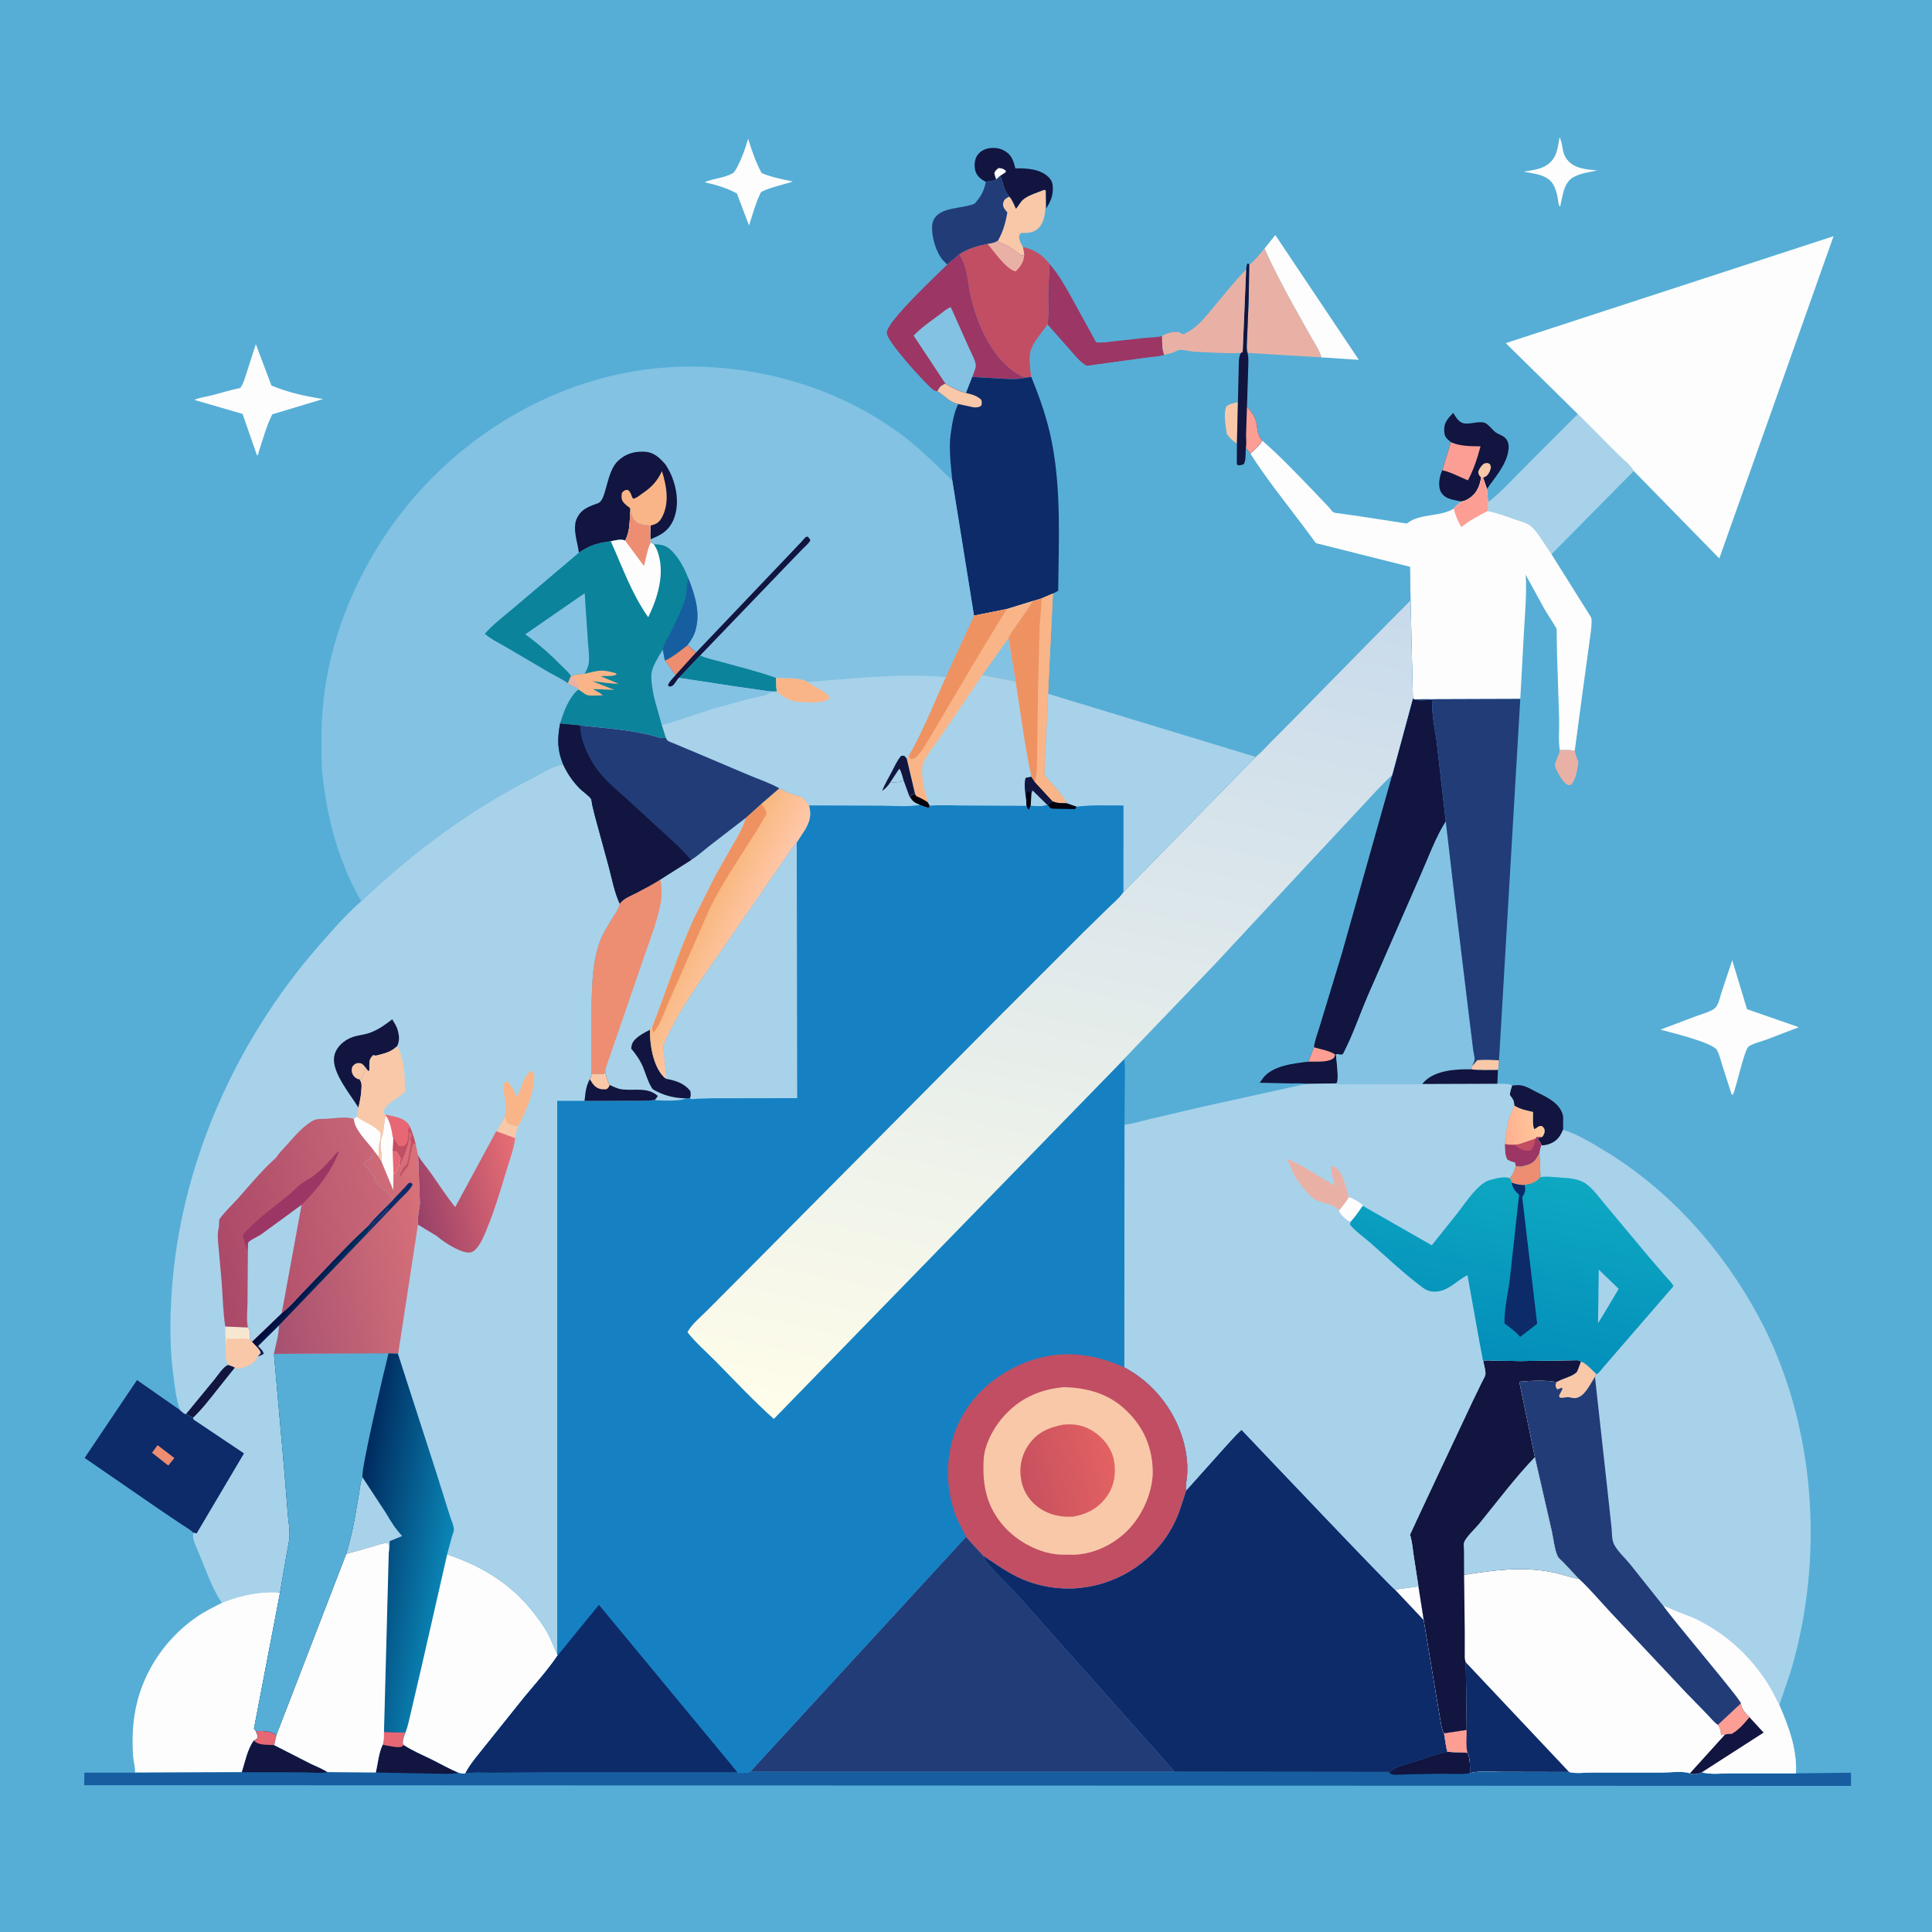 <svg xmlns="http://www.w3.org/2000/svg" xmlns:xlink="http://www.w3.org/1999/xlink" id="Layer_1" x="0px" y="0px" viewBox="0 0 4000 4000" style="enable-background:new 0 0 4000 4000;" xml:space="preserve"><path style="fill:#56AED6;" d="M0,0h4000v4000H0V0z"></path><path style="fill:#E9B1A5;" d="M3229.215,1552.414c10.469,0.062,20.848-0.242,31.156,1.805c1.32,8.148,4.887,16.191,7.691,23.945 c-2.453,13.66-4.547,33.543-13.735,44.555c-2.992,3.59-3.019,2.644-7.258,2.91c-4.766-2.656-8.223-4.984-11.457-9.461 c-4.574-6.344-15.496-23.887-16.34-30.98c-0.773-6.461,8.426-21.344,9.524-29.176L3229.215,1552.414z"></path><path style="fill:#FEFDFD;" d="M3228.969,284.18c7.851,15.381,3.551,30.733,15.449,46.066 c15.094,19.455,40.129,20.303,62.617,22.734c-16.398,3.433-35.59,5.759-50.199,14.293c-19.734,11.53-21.59,39.345-26.465,59.486 l-0.77,0.809c-3.266-2.75-4.027-15.551-5.004-20.34c-1.852-9.086-4.57-18.434-9.496-26.367 c-12.219-19.673-40.152-21.387-60.922-25.512c16.601-2.675,35.832-4.475,49.828-14.527 C3223.844,326.574,3224.875,306.56,3228.969,284.18z"></path><path style="fill:#11153F;" d="M3130.758,2247.453l8.211-0.688c15.387-1.793,28.387,7.168,41.633,13.875 c12.984,6.574,25.383,12.035,36.828,21.281c9.648,7.789,18.074,19.035,18.996,31.785l-0.246,25.457 c-5.332,13.027-12.297,23-25.699,28.449c-5.984,2.434-12.422,4.238-18.918,3.543c-1.703-5.281-4.203-8.602-7.594-12.863l-1.352-1.68 c2.883-0.484,5.32-1.066,8.094-2.063l2.602-0.98c2.023-2.898,4.461-7.066,4.547-10.797c0.145-6.348-1.238-7.195-5.477-11.309 c-7.234-1.238-9.16,3.605-15.625,6.352c-4.488-6.344-2.738-27.137-2.852-35.539c-12.703-3.086-25.816-5.324-37.047-12.293 l-1.766-1.129c-0.336-10.828-2.957-13.223-9.117-21.703C3126.328,2260.031,3128.43,2254.152,3130.758,2247.453z"></path><path style="fill:#F8C8A9;" d="M2089.633,406.93c6.313,6.41,9.93,17.16,13.836,25.199c5.148-5.957,8.793-13.641,14.676-18.875 c10.16-9.043,31.477-15.25,43.965-20.379l3.227,1.664l0.023,9.637c-0.695,21.387,1.043,52.973-15.719,68.613 c-10.066,9.387-22.34,9.863-35.383,9.539c-3.605,3.918-4.551,4-4.137,9.551c0.516,7.004,4.242,13.492,7.754,19.398 c1.015,5.086,2.652,10.617,2.824,15.746l-2.863,2.176c-5.773-0.469-10.555-6.172-15.199-9.363 c-10.188-6.992-20.035-13.328-31.762-17.422c-3.16-1.105-2.883-1.695-4.641-4.395c10.594-19.156,15.453-36.461,19.313-57.941 l-6.11-7.852c-2.969-4.926-3.633-8.711-1.902-14.297C2079.418,411.859,2084.465,409.66,2089.633,406.93z"></path><linearGradient id="SVGID_1_" gradientUnits="userSpaceOnUse" x1="1572.607" y1="2311.809" x2="1592.146" y2="2314.862" gradientTransform="matrix(3.906 0 0 -3.906 -3025.097 11386.472)">	<stop offset="0" style="stop-color:#FFAF90"></stop>	<stop offset="1" style="stop-color:#FFCA9C"></stop></linearGradient><path style="fill:url(#SVGID_1_);" d="M3135.094,2288.856l1.766,1.129c11.23,6.969,24.344,9.207,37.047,12.293 c0.113,8.402-1.637,29.195,2.852,35.539c6.465-2.746,8.391-7.59,15.625-6.352c4.238,4.113,5.621,4.961,5.477,11.309 c-0.086,3.73-2.523,7.898-4.547,10.797l-2.602,0.98c-2.773,0.996-5.211,1.578-8.094,2.063l1.352,1.68 c3.391,4.261,5.891,7.582,7.594,12.863c-2.418,5.516-3.246,10.934-4.231,16.816c-6.375,12.051-11.261,20.102-25.222,24.164 c-7.066,2.059-17.289,5.426-24.16,1.879l-1.168-6.789c-5.664-1.531-10.344-3.301-15.625-5.859 c-5.77-8.832-5.223-22.574-5.656-32.914C3117.637,2339.852,3121.719,2314.645,3135.094,2288.856z"></path><path style="fill:#9C3664;" d="M3179.438,2357.34c0.324-1.371,1.449-2.418,2.203-3.602l11.672-0.168l-2.602,0.98 c-2.773,0.996-5.211,1.578-8.094,2.063l1.352,1.68c3.391,4.261,5.891,7.582,7.594,12.863c-2.418,5.516-3.246,10.934-4.231,16.816 c-6.375,12.051-11.261,20.102-25.222,24.164c-7.066,2.059-17.289,5.426-24.16,1.879l-1.168-6.789 c-5.664-1.531-10.344-3.301-15.625-5.859c-5.77-8.832-5.223-22.574-5.656-32.914l6.398,1.114c7.738,0.02,17.695,1.09,25.121-0.918 L3179.438,2357.34z"></path><path style="fill:#C24E63;" d="M3121.898,2369.566c7.738,0.02,17.695,1.09,25.121-0.918l32.418-11.309 c-2.281,9.551-3.578,17.094-10.328,24.652c-9.336,2.172-17.613-0.984-25.582-5.926c-1.969-1.223-3.391-2.445-4.855-4.23 C3132.926,2371.387,3127.434,2371.262,3121.898,2369.566z"></path><path style="fill:#FEFDFD;" d="M1548.918,287.25c7.484,24.05,15.883,48.797,27.895,70.993c20.066,8.704,43.211,13.038,64.551,17.525 c-20.961,7.198-43.902,11.137-63.817,20.834c-2.82,1.375-3.023,3.348-4.371,6.188c-9.691,20.402-15.227,42.637-22.395,64.008 l-25.195-66.414c-21.641-11.466-43.25-17.792-67.02-23.178c18.684-7.76,40.191-8.383,58.375-18.458 c4.008-2.219,7.68-9.776,9.816-13.807C1536.426,326.706,1543.238,307.041,1548.918,287.25z"></path><path style="fill:#11153F;" d="M2041.125,376.634c-8.832-4.477-17.617-11.125-21.067-20.809c-3.504-9.839-2.918-23.566,2.402-32.738 c4.66-8.03,13.582-13.678,22.566-15.592c13.43-2.86,26.738-0.95,38.105,6.817c12.492,8.537,15.328,20.407,19.105,34.234 c23.23-0.257,50.18,0.778,68.207,17.643c7.305,6.833,9.336,14.417,9.387,24.245c0.086,16.632-5.477,27.402-13.668,41.28 l-0.805-27.539l-0.023-9.637l-3.227-1.664c-12.488,5.129-33.805,11.336-43.965,20.379c-5.883,5.234-9.527,12.918-14.676,18.875 c-3.906-8.039-7.523-18.789-13.836-25.199l-0.383-0.168c-5.617-7.672-10.746-16.179-12.559-25.588 c-1.219-6.327-3.191-11.283-5.976-17.066l-8.153,7.537C2054.703,375.728,2048.867,374.32,2041.125,376.634z"></path><path style="fill:#FEFDFD;" d="M2062.563,371.645c-1.609-4.443-2.961-8.612-3.973-13.246c2.238-5.65,4.172-6.702,8.793-10.462 c7.895,0.458,8.887,1.189,15.102,5.456l-0.336,3.052l-11.434,7.662L2062.563,371.645z"></path><path style="fill:#FEFDFD;" d="M529.684,712.531l32.25,85.602c33.644,14.246,70.996,22.574,107.039,27.992l-105.227,31.66 c-12.531,24.633-19.684,52.949-28.477,79.137c-0.871,4.703,0.133,2.609-3.043,6.262l-30.051-86.246l-99.742-28.977 c10.727-5.008,25.379-6.672,37.02-9.668c19.465-5.012,38.305-11.16,58.074-15c7.348-10.391,10.871-24.895,14.817-36.895 L529.684,712.531z"></path><path style="fill:#FEFDFD;" d="M2617.973,514.644l22.433-27.957l172.879,258.289l-77.621-5.094 c-2.649-12.422-14.785-30.629-21.117-41.734l-38.203-68.234C2655.797,592.492,2635.273,553.625,2617.973,514.644z"></path><path style="fill:#223C78;" d="M2070.715,364.108c2.785,5.783,4.758,10.74,5.976,17.066c1.813,9.409,6.941,17.916,12.559,25.588 l0.383,0.168c-5.168,2.73-10.215,4.93-12.098,11c-1.73,5.586-1.066,9.371,1.902,14.297l6.11,7.852 c-3.86,21.48-8.719,38.785-19.313,57.941c-6.066,5.113-13.746,5.672-21.316,7.074c-21.285,4.234-40.586,9.277-58.879,21.566 l-24.922,21.09l-8.098-8.066c-14.871-16.266-24.652-49.629-23.109-71.875c2.531-36.5,48.141-35.262,74.918-42.066 c4.211-1.07,11.558-2.328,14.559-5.684l2.457-3.066c11.035-13.328,15.621-23.777,19.281-40.358 c7.742-2.314,13.578-0.906,21.437-4.99L2070.715,364.108z"></path><path style="fill:#9C3664;" d="M2173.008,546.758l1.582,1.766c17.637,20.125,30.898,44.203,43.867,67.488l47.18,85.82 c1.902,3.461,2.254,6.883,6.355,7.242c11.402,0.996,24.336-1.363,35.691-2.57l63.02-6.969c8.926-0.969,27.656-0.785,35.352-4.102 c0.313,13.336-0.617,26.742,4.527,39.262c-8.445,3.84-24.101,3.988-33.625,5.477l-126.879,17.344 c-12.813-6.508-23.598-20.266-33.102-30.922l-48.238-54.699c3.047-21.727,1.121-44.391,1.328-66.297L2173.008,546.758z"></path><path style="fill:#11153F;" d="M3003.961,915.379l-1.863-1.473c-7.02-5.719-11.023-9.707-11.828-19.008 c-1.234-14.266,2.336-22.297,11.789-32.977l6.68-7.078c4.926,8.07,10.938,18.785,20.863,21.363 c12.961,3.371,33.082-5.574,44.984-0.566c7.371,3.102,15.738,15.086,22.598,19.867c7.211,5.023,15.668,6.129,21.328,13.672 c5.121,6.828,5.68,14.676,4.516,22.926c-4.383,30.98-27.711,55.762-44.43,80.281l-8.113-23.664l-4.059-0.129 c-1.832,14.242-7.645,29.762-19.02,39.051c-6.34,5.176-13.688,9.824-21.922,10.688c-8.734-2.106-18.836-3.219-27.094-6.684 c-7.191-3.016-13.777-8.613-16.512-16.023c-4.688-12.684-1.477-30.207,4.254-42.063L3003.961,915.379z"></path><path style="fill:#F8C8A9;" d="M3066.426,988.594c-4.699-4.945-4.949-5.297-5.922-12.031c2.91-7.285,5.691-11.402,11.574-16.602 c6.375-1.758,6.422-2.266,12.305,0.539c2.875,5.559,3,6.051,1.223,12.043c-1.543,5.195-4.898,11.453-9.832,14.121 c-2.902,1.57-2.449,1.293-5.289,2.059L3066.426,988.594z"></path><path style="fill:#FD9E95;" d="M3003.961,915.379l1.789,0.844c17.004,7.664,40.996,7.699,59.516,7.844 c-6.352,23.789-14.293,48.848-26.172,70.484c-18.074-7.57-33.684-16.473-52.961-20.988L3003.961,915.379z"></path><path style="fill:#E9B1A5;" d="M2586.469,546.813l2.453-0.07c10.625-9.699,19.719-21.168,29.051-32.098 c17.301,38.981,37.824,77.848,58.371,115.27l38.203,68.234c6.332,11.106,18.469,29.313,21.117,41.734l-152.652-9.16 c-2.977-7.988-1.285-20.02-1.117-28.598l3.316-80.055L2586.469,546.813z"></path><path style="fill:#FEFDFD;" d="M3586.422,1988.125l30.562,101.285l107.277,37.301l-66.84,25.656 c-8.902,3.293-30.758,8.766-37.484,14.766c-9.316,8.309-24.133,82.109-32.434,100.129l-2.738-2.613l-18.781-58.543 c-3.223-10.324-6.024-22.59-11.289-32.086c-8.715-15.719-97.727-36.992-116.992-42.246l71.52-27.016 c11.797-4.477,25.289-7.957,36.375-13.938c4.727-2.551,8.199-6.551,10.547-11.359c3.859-7.898,5.609-17.543,8.453-25.922 L3586.422,1988.125z"></path><path style="fill:#C24E63;" d="M2044.918,505.094c7.57-1.402,15.25-1.961,21.316-7.074c1.758,2.699,1.48,3.289,4.641,4.395 c11.727,4.094,21.574,10.43,31.762,17.422c4.645,3.192,9.426,8.895,15.199,9.363l2.863-2.176c-0.172-5.129-1.809-10.66-2.824-15.746 c22.434,5.133,41.621,16.574,55.133,35.48l-2.941,58.84c-0.207,21.906,1.719,44.57-1.328,66.297 c-10.563,15.969-31.492,38.566-35.406,57.086c-3.192,15.078,0.262,35.965,1.77,51.402l-12.895,1.691 c-63.754-26.656-99.531-108.941-113.398-172.906c-6.008-27.723-5.965-58.453-22.77-82.508 C2004.332,514.371,2023.633,509.328,2044.918,505.094z"></path><path style="fill:#E9B1A5;" d="M2044.918,505.094c7.57-1.402,15.25-1.961,21.316-7.074c1.758,2.699,1.48,3.289,4.641,4.395 c11.727,4.094,21.574,10.43,31.762,17.422c4.645,3.192,9.426,8.895,15.199,9.363l2.863-2.176 c-1.199,15.715-7.145,24.137-17.906,35.016C2083.301,557.598,2057.711,520.473,2044.918,505.094z"></path><path style="fill:#9C3664;" d="M1961.117,547.75l24.922-21.09c16.805,24.055,16.762,54.785,22.77,82.508 c13.867,63.965,49.645,146.25,113.398,172.906c-11.918,3.574-27.582,2.703-40.074,2.297l-69.117-3.934l-12.867,33.227l-1.469-0.398 l-2.441-0.695c-14.43-4.016-26.242-10.328-38.82-18.219c-8.965,3.559-12.273,7.055-16.676,15.57 c-4.305,0.043-7.105-1.691-10.316-4.289c-16.652-13.477-94.199-98.602-94.516-116.598 C1835.504,665.992,1939.648,569.336,1961.117,547.75z"></path><path style="fill:#83C2E3;" d="M1957.418,794.352l-65.859-99.496c15.762-16.578,35.82-30.293,54.219-43.906 c6.816-5.047,14.684-12.481,22.805-14.965l38.215,85.641c3.977,9.125,12.949,24.816,13.481,34.633 c0.344,6.394-5.172,17.98-7.262,24.18l-12.867,33.227l-1.469-0.398l-2.441-0.695 C1981.808,808.555,1969.996,802.242,1957.418,794.352z"></path><path style="fill:#A8D2EA;" d="M3266.641,857.195l81.422,81.707c9.977,10.074,27.902,23.977,34.402,36.223l-170.25,172.336 l-17.195-26.07c-7.246-10.539-17.563-27.07-28.027-34.137c-8.465-5.723-20.273-8.312-29.871-11.711 c-19.082-6.746-37.133-13.789-57.113-17.523l1.105-18.332c27.363-21.234,51.723-48.602,76.297-73.059L3266.641,857.195z"></path><path style="fill:#0D2A69;" d="M400.621,3173.492c-7.68-7.301-18.058-12.988-26.888-18.887l-45.729-30.82l-152.789-105.301 l108.424-161.238l89.091,62.184c3.278,2.688,7.975,8.113,12.133,8.207l14.773,7.699l1.195,3.559l104.594,70.125l-98.199,165.918 L400.621,3173.492z"></path><path style="fill:#ED8D71;" d="M326.232,2992.063l34.799,26.605l-12.628,15.574l-33.686-26.5L326.232,2992.063z"></path><path style="fill:#A8D2EA;" d="M577.644,2744.004c-0.047,19-6.922,40.379-10.441,59.168l21.887,246.871l6.777,84.723 c1.164,14.184,3.867,29.152,3.613,43.34c-0.223,12.617-3.852,26.734-5.969,39.207l-13.945,81.203 c-8.168-2.691-16.645-1.887-25.152-1.652c-31.59,0.867-65.738,9.617-94.895,21.684c-10.738-14.836-18.129-31.695-25.602-48.336 l-24.965-61.234c-4.012-9.906-12.148-25.461-8.332-35.484l6.605,1.445l98.199-165.918l-104.594-70.125l-1.195-3.559l-14.773-7.699 l59.141-71.938c6.586-8.105,18.836-27.285,28.629-30.086c4.625,1.742,9.406,3.277,13.785,5.578l1.863,2.711 c7.215,0.699,13.809-1.418,20.508-4.016c12.539-4.867,19.965-9.703,25.52-22.059c4.695-1.051,7.578-2.504,11.59-5.145 c-1.496-6.316-7.426-11.141-11.848-15.719L577.644,2744.004z"></path><path style="fill:#11153F;" d="M384.863,2927.637l59.141-71.938c6.586-8.105,18.836-27.285,28.629-30.086 c4.625,1.742,9.406,3.277,13.785,5.578l-36.113,45.25c-16.109,20.316-31.781,41.012-50.668,58.895L384.863,2927.637z"></path><path style="fill:#FEFDFD;" d="M459.52,3318.547c29.156-12.066,63.305-20.816,94.895-21.684c8.508-0.234,16.984-1.039,25.152,1.652 l-53.773,280.586l4.027,5.047c2.641,5.679,4.023,8.766,2.938,15.238c-2.176,1.438-4.789,3.582-7.199,4.512 c-12.859,17.449-18.133,44.625-24.609,65.278l-221.259,0.859c0.581-10.707-3.564-24.18-4.247-35.449 c-2.706-44.684,0.09-87.027,14.085-129.883c20.766-63.59,62.721-119,117.73-157.008 C423.703,3336.332,441.727,3327.563,459.52,3318.547z"></path><path style="fill:#165EA0;" d="M529.82,3584.148c15.461-0.137,29.254-1.426,42.582,7.691l-4.688,21.309l74.223,37.906 c11.883,5.824,24.918,10.633,35.981,17.887l100.176,0.828c4.363-18.508,5.855-40.239,14.184-57.336 c3.5-8.328,2.672-17.707,2.75-26.613l44.438,1.098c-2.297,7.105-6.234,15.59-5.184,23.094l1.703,2.809 c17.883,11.875,38.332,20.277,57.555,29.789c18.66,9.234,37.293,19.988,56.438,27.992c4.309,0.637,9.172,1.953,13.473,1.297 c17.43-3.207,38.176-1.563,55.988-1.688l106.238-0.578l401.402-0.004c7.34,1.664,19.383,1.449,26.308-1.644l878.754,0.105 l443.168,0.539l0.789,1.75c10.531-12.731,36.598-17.559,52.199-22.645c22.66-7.387,44.996-16.211,68.465-20.676l41.621,1.898 c5.941,11.066,5.047,29.578,5.027,42.055c19.371-5.645,46.258-2.605,66.746-2.684l138.398,0.309 c12.848,3.883,32.445,1.273,45.977,1.262l146.055-0.039c16.406-0.004,42.742-3.633,58.07,1.418l1.938,0.883 c6.836,2.164,16.953,0.656,23.117-2.953c16.051,5.43,43.66,2.141,60.98,2.242l133.707,0.02l113.867-1.234l0.039,27.277 l-3658.093-1.441l0.491-26l104.987-0.035l221.259-0.859c6.477-20.653,11.75-47.828,24.609-65.278c2.41-0.93,5.023-3.074,7.199-4.512 C533.844,3592.914,532.461,3589.828,529.82,3584.148z"></path><path style="fill:#11153F;" d="M2996.762,3627.059l41.621,1.898c5.941,11.066,5.047,29.578,5.027,42.055l-1.965,0.398 c-19.219,2.961-41.754,0.547-61.438,0.93l-68.348,1.297c-8.645,0.133-20.473,1.781-28.848,0.223c-2.91-0.539-4.379-1.778-6.715-3.48 c10.531-12.731,36.598-17.559,52.199-22.645C2950.957,3640.348,2973.293,3631.523,2996.762,3627.059z"></path><path style="fill:#11153F;" d="M529.82,3584.148c15.461-0.137,29.254-1.426,42.582,7.691l-4.688,21.309l74.223,37.906 c11.883,5.824,24.918,10.633,35.981,17.887c-14.098,3.32-34.547,0.387-49.492,0.363l-127.477-0.129 c6.477-20.653,11.75-47.828,24.609-65.278c2.41-0.93,5.023-3.074,7.199-4.512C533.844,3592.914,532.461,3589.828,529.82,3584.148z"></path><path style="fill:#E76774;" d="M529.82,3584.148c15.461-0.137,29.254-1.426,42.582,7.691l-4.688,21.309 c-14.676-1.453-30.934,1.367-42.156-9.25c2.41-0.93,5.023-3.074,7.199-4.512C533.844,3592.914,532.461,3589.828,529.82,3584.148z"></path><path style="fill:#11153F;" d="M795.027,3585.82l44.438,1.098c-2.297,7.105-6.234,15.59-5.184,23.094l1.703,2.809 c17.883,11.875,38.332,20.277,57.555,29.789c18.66,9.234,37.293,19.988,56.438,27.992c-18.098,3.16-38.059,1.516-56.434,1.41 l-115.449-2.242c4.363-18.508,5.855-40.239,14.184-57.336C795.777,3604.105,794.949,3594.727,795.027,3585.82z"></path><path style="fill:#E76774;" d="M795.027,3585.82l44.438,1.098c-2.297,7.105-6.234,15.59-5.184,23.094l1.703,2.809 c-1.969,1.336-3.621,3.344-5.906,4.008c-7.742,2.242-29.293-3.125-37.801-4.395C795.777,3604.105,794.949,3594.727,795.027,3585.82z "></path><path style="fill:#FEFDFD;" d="M2588.453,938.953c8.906-7.641,19.203-16.43,24.75-26.852 c38.723,33.809,73.465,70.734,109.184,107.59l29.278,30.973c2.152,2.363,6.73,8.875,9.074,10.062 c2.309,1.172,8.551,1.637,11.309,2.133l39.734,5.566l101.156,15.488l1.332-1.101c24.965-19.875,69.09-12.621,95.567-29.813 c4.461-5.75,10.074-10.055,15.648-14.668c8.234-0.863,15.582-5.512,21.922-10.688c11.375-9.289,17.188-24.809,19.02-39.051 l4.059,0.129l8.113,23.664l2.516,27.301l-1.105,18.332c19.98,3.734,38.031,10.777,57.113,17.523 c9.598,3.399,21.406,5.988,29.871,11.711c10.465,7.066,20.781,23.598,28.027,34.137l17.195,26.07l80.477,128.309 c2.207,3.484,2.551,5.797,2.559,9.945c0.027,16.074-3.344,33.297-5.258,49.266l-13.652,99.727l-15.969,119.512 c-10.309-2.047-20.688-1.742-31.156-1.805c-3.008-20.43-0.629-43.516-1.195-64.316l-4.277-132.238l-0.742-41.93 c-0.082-3.996,0.734-10.817-1.281-14.359l-23.535-37.633l-39.344-71.859c2.27,36.352-1.058,73.402-3.188,109.727l-8.098,147.332 l-219.758,0.75l-2.578-1.676l-4.848-203.442l-1.34-69.059l-184.656-46.457c-2.305-0.543-7.555-1.516-9.574-2.613 c-1.902-1.031-5.336-6.621-6.816-8.535l-22.555-30.176C2659.227,1037.348,2620.637,990.375,2588.453,938.953z"></path><path style="fill:#FD9E95;" d="M3066.426,988.594l4.059,0.129l8.113,23.664l2.516,27.301l-1.105,18.332 c-19.414,10.141-37.547,19.457-54.563,33.348c-6.848-12.023-12.492-24.867-15.609-38.367c4.461-5.75,10.074-10.055,15.648-14.668 c8.234-0.863,15.582-5.512,21.922-10.688C3058.781,1018.356,3064.594,1002.836,3066.426,988.594z"></path><path style="fill:#FEFDFD;" d="M3266.641,857.195l-149.09-146.801l678.617-221.371l-236.523,667.129l-177.18-181.027 c-6.5-12.246-24.426-26.148-34.402-36.223L3266.641,857.195z"></path><path style="fill:#223C78;" d="M1553.387,3667.985l446.801-486.184c4.098,5.539,35.176,38.289,35.336,38.973 c2.414,6.617,5.215,11.203,9.719,16.625c19.609,23.621,43.238,44.227,63.543,67.359l323.355,363.332L1553.387,3667.985z"></path><linearGradient id="SVGID_00000172439570533981617660000018004575821051289534_" gradientUnits="userSpaceOnUse" x1="958.646" y1="2087.938" x2="1010.546" y2="2079.535" gradientTransform="matrix(3.906 0 0 -3.906 -3025.097 11386.472)">	<stop offset="0" style="stop-color:#00295D"></stop>	<stop offset="1" style="stop-color:#0A86B6"></stop></linearGradient><path style="fill:url(#SVGID_00000172439570533981617660000018004575821051289534_);" d="M804.422,2801.715l20.055,0.277 l-0.004,2.164l79.262,245.504l27.34,87.07c2.684,8.703,8.047,20.133,8.867,29.055c0.387,4.223-2.688,11.078-3.918,15.145 l-10.227,37.277c74.617,25.25,135.871,62.859,183.5,126.547c10.547,14.105,21.281,28.899,28.828,44.895l15.5,35.344l1.414,1.832 c-20.422,30.398-45.375,58.008-68.773,86.129l-80.484,100.5c-14.172,18.215-31.996,37.797-42.332,58.445 c-4.301,0.656-9.164-0.66-13.473-1.297c-19.145-8.004-37.777-18.758-56.438-27.992c-19.223-9.512-39.672-17.914-57.555-29.789 l-1.703-2.809c-1.051-7.504,2.887-15.988,5.184-23.094l-44.438-1.098c-0.078,8.906,0.75,18.285-2.75,26.613 c-8.328,17.097-9.82,38.828-14.184,57.336l-100.176-0.828c-11.063-7.254-24.098-12.063-35.981-17.887l-74.223-37.906l4.688-21.309 c-13.328-9.117-27.121-7.828-42.582-7.691l-4.027-5.047l53.773-280.586l13.945-81.203c2.117-12.473,5.746-26.59,5.969-39.207 c0.254-14.188-2.449-29.156-3.613-43.34l-6.777-84.723l-21.887-246.871L804.422,2801.715z"></path><path style="fill:#A8D2EA;" d="M750.602,3058.688l49.371,75.262c9.57,16.867,19.371,32.133,32.75,46.262l-25.93,10.555 c-0.231,8.023,0.273,16.89-1.914,24.633c0.07-7.016,0.785-14.692-1.168-21.449c-10.641,0.668-22.269,4.957-32.512,7.926 l-54.383,15.402c6.918-23.609,12.758-46.895,17.277-71.074l9.48-55.304C745.313,3080.293,745.984,3068.418,750.602,3058.688z"></path><path style="fill:#FEFDFD;" d="M716.816,3217.277l54.383-15.402c10.242-2.969,21.871-7.258,32.512-7.926 c1.953,6.758,1.238,14.434,1.168,21.449l-9.852,370.422c-0.078,8.906,0.75,18.285-2.75,26.613 c-8.328,17.097-9.82,38.828-14.184,57.336l-100.176-0.828c-11.063-7.254-24.098-12.063-35.981-17.887l-74.223-37.906l4.688-21.309 L716.816,3217.277z"></path><path style="fill:#FEFDFD;" d="M925.797,3218.207c74.617,25.25,135.871,62.859,183.5,126.547 c10.547,14.105,21.281,28.899,28.828,44.895l15.5,35.344l1.414,1.832c-20.422,30.398-45.375,58.008-68.773,86.129l-80.484,100.5 c-14.172,18.215-31.996,37.797-42.332,58.445c-4.301,0.656-9.164-0.66-13.473-1.297c-19.145-8.004-37.777-18.758-56.438-27.992 c-19.223-9.512-39.672-17.914-57.555-29.789l-1.703-2.809c-1.051-7.504,2.887-15.988,5.184-23.094 c5.145-12.313,7.586-26.785,10.863-39.738l23.129-99.254L925.797,3218.207z"></path><path style="fill:#56AED6;" d="M567.203,2803.172l237.219-1.457c-7.168,28.566-58.781,245.848-53.82,256.973 c-4.617,9.73-5.289,21.605-7.027,32.211l-9.48,55.304c-4.52,24.18-10.359,47.465-17.277,71.074L572.402,3591.84 c-13.328-9.117-27.121-7.828-42.582-7.691l-4.027-5.047l53.773-280.586l13.945-81.203c2.117-12.473,5.746-26.59,5.969-39.207 c0.254-14.188-2.449-29.156-3.613-43.34l-6.777-84.723L567.203,2803.172z"></path><path style="fill:#0D2A69;" d="M2455.715,3086.125l72.527-80.977c13.691-14.918,27.227-31.254,42.281-44.762 c27.434,28.918,312.871,329.711,318.117,331.27l3.094-1.078l45.004-6.223l11,70.027l26.617,160.746l8.598,50.684 c1.574,7.859,2.469,15.93,6.738,22.848c2.523,12.582,3.254,26.199,7.07,38.398c-23.469,4.465-45.805,13.289-68.465,20.676 c-15.602,5.086-41.668,9.914-52.199,22.645l-0.789-1.75l-443.168-0.539l-323.355-363.332 c-20.305-23.133-43.934-43.738-63.543-67.359c-4.504-5.422-7.305-10.008-9.719-16.625c32.438,21.297,58.539,41.57,96.129,54.523 c62.871,21.664,130.039,17.129,189.637-12.441c49.895-24.754,90.91-66.465,113.668-117.348 C2443.582,3126.219,2449.004,3106.074,2455.715,3086.125z"></path><path style="fill:#FEFDFD;" d="M2888.641,3291.656l3.094-1.078l45.004-6.223l11,70.027L2888.641,3291.656z"></path><path style="fill:#56AED6;" d="M2927.797,1447.887l219.758-0.75l-44.02,748.183c-0.461,6.617-0.477,13.625-2.109,20.043 c-18.527-0.074-38.031,1.102-56.375-1.535c-30.906-0.371-72.344,1.844-95.754,25.137l-4.805,5.336l-105.156,0.156l-51.336,0.422 c-7.363-0.027-17,0.891-23.898-1.66l-60.254,0.961l-220.238,48.555l-103.207,24.25c-16.953,3.977-35.035,9.875-52.258,11.664 l0.668-82.179c0.137-17.719,1.41-36.262-1.367-53.789c0.109-0.805,4.168-4.648,4.801-5.32l183.273-191.098l186.961-201.023 l118.379-126.727c20.195-21.449,39.352-43.609,61.336-63.285l43.023-159.015L2927.797,1447.887z"></path><path style="fill:#11153F;" d="M2925.219,1446.211l2.578,1.676l3.25,0.945c9.855,2.625,25.047,0.426,35.371-0.016l-0.266,1.832 c-3.234,25.949,4.867,57.508,8.109,83.695l19.066,166.469c-21.234,33.461-35.559,73.918-51.727,110.203l-109.554,250.508 c-16.59,38.438-30.492,80.078-49.645,117.203c-0.977,1.89-1.418,4.027-3.613,4.64c-3.387,0.949-6.645-0.387-9.93-1.238l-3.012,1.527 c1.242,9.711,6.539,52.535,1.758,58.785l-3.504,0.777l-60.254,0.961c-10.516-1.996-21.777-0.855-32.465-1.055l-63.305-1.383 l7.547-10.504c19.656-24.953,63.375-29.66,93.223-33.148l11.57-29.809c1.746-15.328,8.855-32.336,13.156-47.41l44.809-147.324 l103.813-368.32L2925.219,1446.211z"></path><path style="fill:#FD9E95;" d="M2708.848,2198.09l11.57-29.809c12.344,3.859,33.852,7.438,43.945,15.055 c-1.918,6.172-1.621,7.031-7.527,10.141C2745.105,2199.648,2722.117,2197.676,2708.848,2198.09z"></path><path style="fill:#83C2E3;" d="M2993.328,1700.813l16.828,144.387l30.355,250.793l9.523,77.465 c0.699,5.996,3.477,15.145,2.965,20.879c-0.297,3.34-3.523,9.125-4.813,12.457l-3.137,7.035 c-30.906-0.371-72.344,1.844-95.754,25.137l-4.805,5.336l-105.156,0.156l-51.336,0.422c-7.363-0.027-17,0.891-23.898-1.66 l3.504-0.777c4.781-6.25-0.516-49.074-1.758-58.785l3.012-1.527c3.285,0.852,6.543,2.188,9.93,1.238 c2.195-0.613,2.637-2.75,3.613-4.64c19.152-37.125,33.055-78.766,49.645-117.203l109.554-250.508 C2957.77,1774.73,2972.094,1734.273,2993.328,1700.813z"></path><path style="fill:#223C78;" d="M2927.797,1447.887l219.758-0.75l-44.02,748.183c-0.461,6.617-0.477,13.625-2.109,20.043 c-18.527-0.074-38.031,1.102-56.375-1.535l3.137-7.035c1.289-3.332,4.516-9.117,4.813-12.457c0.512-5.734-2.266-14.883-2.965-20.879 l-9.523-77.465l-30.355-250.793l-16.828-144.387l-19.066-166.469c-3.242-26.188-11.344-57.746-8.109-83.695l0.266-1.832 c-10.324,0.442-25.516,2.641-35.371,0.016L2927.797,1447.887z"></path><path style="fill:#F8C8A9;" d="M3048.188,2206.793l10.406-11.844c15.129-1.324,29.805-0.547,44.941,0.371 c-0.461,6.617-0.477,13.625-2.109,20.043c-18.527-0.074-38.031,1.102-56.375-1.535L3048.188,2206.793z"></path><path style="fill:#56AED6;" d="M2580.035,557.738c0.34-4.551,0.84-7.961,2.543-12.207l3.891,1.281l-1.258,75.258l-3.316,80.055 c-0.168,8.578-1.859,20.609,1.117,28.598c2.555,11.496,1.398,23.543,1.133,35.254l-2.383,75.504 c5.457,7.426,12.488,15.648,16.254,24.039c6.864,15.27,2.375,32.758,15.188,46.582c-5.547,10.422-15.844,19.211-24.75,26.852 c32.184,51.422,70.774,98.395,106.977,146.976l22.555,30.176c1.48,1.914,4.914,7.504,6.816,8.535c2.02,1.098,7.27,2.07,9.574,2.613 l184.656,46.457l1.34,69.059l-86.805,87.856l-152.793,155.641l-50.355,50.711c-9.957,10.047-19.774,21.246-30.813,30.074 l-273.844,280.199l0.16-179.434c-31.59-0.121-65.945-1.336-97.223,2.41l-20.02-7.066c-9.645-0.348-19.781,0.262-28.691-3.797 c-3.996,1.902-7.774,3.41-10.801,6.758l-0.91,0.379c-9.406,3.957-24.145,2.289-34.344,2.004l-3.816,8.449 c-2.992-2.699-3.636-4.574-4.754-8.402l-128.703-0.625c-23.293-0.063-48.563-2.082-71.633,0.52l-1.91,4.348 c-6.469-1.422-12.48-3.789-18.664-6.129c-11.746-4.762-15.488-7.183-21.68-17.976c3.563-2.656,7.406-4.101,11.457-5.867 l-17.113-72.602c2.043-1.57,2.813-3.129,4.133-5.305c29.914-52.156,52.02-108.254,76.723-163.012l58.625-127.273l-44.996-279.914 c-2.813-30.625-7.582-65.328-3.352-95.977l0.488-3.23c2.809-19.754,6.293-41.051,15.152-59.055 c-18.688-3.926-27.574-17.086-43.149-26.531c4.402-8.516,7.711-12.012,16.676-15.57c12.578,7.891,24.391,14.203,38.82,18.219 l2.441,0.695l1.469,0.398l12.867-33.227l69.117,3.934c12.492,0.406,28.156,1.277,40.074-2.297l12.895-1.691 c-1.508-15.438-4.961-36.324-1.77-51.402c3.914-18.52,24.844-41.117,35.406-57.086l48.238,54.699 c9.504,10.656,20.289,24.414,33.102,30.922l126.879-17.344c9.524-1.488,25.18-1.637,33.625-5.477 c-5.145-12.52-4.215-25.926-4.527-39.262c11.574-6.758,22.145-8.957,35.352-7.82c3.496,2.801,4.203,3.488,8.789,4.258 c29.191-12.641,44.863-35.262,64.801-58.949c20.614-24.496,41.48-50.676,63.605-73.711L2580.035,557.738z"></path><path style="fill:#F8C8A9;" d="M2560.898,918.59l-2.711-1.953c-7.485-5.277-12.445-10.5-18.113-17.715 c-2.355-15.695-7.223-42.617-1.25-57.27c7.844-5.949,14.699-7.102,24.094-8.656L2560.898,918.59z"></path><path style="fill:#11153F;" d="M2580.035,557.738c0.34-4.551,0.84-7.961,2.543-12.207l3.891,1.281l-1.258,75.258l-3.316,80.055 c-0.168,8.578-1.859,20.609,1.117,28.598c2.555,11.496,1.398,23.543,1.133,35.254l-2.383,75.504 c5.457,7.426,12.488,15.648,16.254,24.039c6.864,15.27,2.375,32.758,15.188,46.582c-5.547,10.422-15.844,19.211-24.75,26.852 c-2.449-3.988-6.156-7.941-9.066-11.66c-0.934,9.113,0.68,25.746-4.164,33.242c-1.617,2.508-8.766,2.512-11.746,2.957l-2.761-2.555 l0.183-42.348l2.02-85.594l1.605-67.371c0.359-11.227-0.785-24.617,4.324-34.781l3.977-2.328L2580.035,557.738z"></path><path style="fill:#FD9E95;" d="M2581.762,841.481c5.457,7.426,12.488,15.648,16.254,24.039c6.864,15.27,2.375,32.758,15.188,46.582 c-5.547,10.422-15.844,19.211-24.75,26.852c-2.449-3.988-6.156-7.941-9.066-11.66c1.77-7.836,0.332-19.629,0.445-27.84 L2581.762,841.481z"></path><path style="fill:#E9B1A5;" d="M2406.055,695.434c11.574-6.758,22.145-8.957,35.352-7.82c3.496,2.801,4.203,3.488,8.789,4.258 c29.191-12.641,44.863-35.262,64.801-58.949c20.614-24.496,41.48-50.676,63.605-73.711l1.434-1.473l-7.211,170.777l-3.977,2.328 c-32.293,1.344-65.879-1.183-98.207-2.832c-7.965-0.406-26.004-5.902-32.137-2.656c-7.055,3.734-12.711,5.945-20.535,7.539 l-7.387,1.801C2405.438,722.176,2406.367,708.77,2406.055,695.434z"></path><path style="fill:#A8D2EA;" d="M2169.836,1436.395l429.77,130.656l-273.844,280.199l0.16-179.434 c-31.59-0.121-65.945-1.336-97.223,2.41l-20.02-7.066c-8.512-15.977-21.457-30.055-33.289-43.664 c-2.988-3.438-11.621-11.141-13.121-14.988C2161.082,1601.461,2169.621,1452.379,2169.836,1436.395z"></path><path style="fill:#0D2A69;" d="M2013.016,780.438l69.117,3.934c12.492,0.406,28.156,1.277,40.074-2.297l12.895-1.691 c18.238,44.531,33.219,87.301,42.57,134.656c19.762,100.113,14.226,206.562,13.172,308.187l-10.918,5.711l-23.492,10.031 l-18.449,5.539l-53.535,16.457l-67.852,13.664l-44.996-279.914c-2.813-30.625-7.582-65.328-3.352-95.977l0.488-3.23 c2.809-19.754,6.293-41.051,15.152-59.055c-18.688-3.926-27.574-17.086-43.149-26.531c4.402-8.516,7.711-12.012,16.676-15.57 c12.578,7.891,24.391,14.203,38.82,18.219l2.441,0.695l1.469,0.398L2013.016,780.438z"></path><path style="fill:#F8C8A9;" d="M1957.418,794.352c12.578,7.891,24.391,14.203,38.82,18.219l2.441,0.695l1.469,0.398 c12.219,3.004,22.293,5.199,31.637,14.258c1.32,5.488,1.316,6.566-0.211,12c-4.371,3.605-10.469,3.832-15.949,3.414l-31.734-6.883 c-18.688-3.926-27.574-17.086-43.149-26.531C1945.145,801.406,1948.453,797.91,1957.418,794.352z"></path><path style="fill:#A8D2EA;" d="M2179.926,1228.938l-10.09,207.457c-0.215,15.984-8.754,165.066-7.566,168.113 c1.5,3.848,10.133,11.551,13.121,14.988c11.832,13.609,24.777,27.687,33.289,43.664c-9.645-0.348-19.781,0.262-28.691-3.797 c-3.996,1.902-7.774,3.41-10.801,6.758l-0.91,0.379c-9.406,3.957-24.145,2.289-34.344,2.004l-3.816,8.449 c-2.992-2.699-3.636-4.574-4.754-8.402l-128.703-0.625c-23.293-0.063-48.563-2.082-71.633,0.52l-1.91,4.348 c-6.469-1.422-12.48-3.789-18.664-6.129c-11.746-4.762-15.488-7.183-21.68-17.976c3.563-2.656,7.406-4.101,11.457-5.867 l-17.113-72.602c2.043-1.57,2.813-3.129,4.133-5.305c29.914-52.156,52.02-108.254,76.723-163.012l58.625-127.273l67.852-13.664 l53.535-16.457l18.449-5.539L2179.926,1228.938z"></path><path style="fill:#11153F;" d="M2124.727,1656.941c-1.961-10.707-5.371-37.629-1.059-46.59l11.445-2.367l7.547,10.965l37.328,40.414 c-3.996,1.902-7.774,3.41-10.801,6.758l-0.91,0.379c-9.406,3.957-24.145,2.289-34.344,2.004l-3.816,8.449 c-2.992-2.699-3.636-4.574-4.754-8.402L2124.727,1656.941z"></path><path style="fill:#00000D;" d="M2124.727,1656.941c0.379-5.281-0.281-14.785,3.203-18.473l7.551,4.359l-1.547,25.676l-3.816,8.449 c-2.992-2.699-3.636-4.574-4.754-8.402L2124.727,1656.941z"></path><path style="fill:#A8D2EA;" d="M2135.48,1642.828l2.215-6.438l30.582,30.109c-9.406,3.957-24.145,2.289-34.344,2.004 L2135.48,1642.828z"></path><path style="fill:#EF9261;" d="M2179.926,1228.938l-10.09,207.457c-0.215,15.984-8.754,165.066-7.566,168.113 c1.5,3.848,10.133,11.551,13.121,14.988c11.832,13.609,24.777,27.687,33.289,43.664c-9.645-0.348-19.781,0.262-28.691-3.797 l-37.328-40.414l-7.547-10.965c-0.316-7.473-3.055-15.324-4.527-22.746l-8.016-44.289l-19.75-129.656l-15.035-89.734 c2.469-8.383,9.246-16.496,14.102-23.715c11.934-17.734,25.277-34.926,36.098-53.336l18.449-5.539L2179.926,1228.938z"></path><path style="fill:#F9B588;" d="M2179.926,1228.938l-10.09,207.457c-0.215,15.984-8.754,165.066-7.566,168.113 c1.5,3.848,10.133,11.551,13.121,14.988c11.832,13.609,24.777,27.687,33.289,43.664c-9.645-0.348-19.781,0.262-28.691-3.797 l-37.328-40.414c5.496-19.332,4.211-42.152,4.734-62.234l1.82-134.164l3.219-123.051c0.922-20.285,3.707-40.191,4-60.531 L2179.926,1228.938z"></path><path style="fill:#F9B588;" d="M2084.449,1260.965l53.535-16.457c-10.82,18.41-24.164,35.602-36.098,53.336 c-4.855,7.219-11.633,15.332-14.102,23.715l15.035,89.734l-69.289-13.414l-86.48,127.898 c-11.184,16.586-28.414,36.465-35.711,54.602c-4.473,11.121-1.332,35.496,0.961,47.27c2.18,11.199,7.219,21.797,8.324,33.191 l4.402,7.605l-1.91,4.348c-6.469-1.422-12.48-3.789-18.664-6.129c-11.746-4.762-15.488-7.183-21.68-17.976 c3.563-2.656,7.406-4.101,11.457-5.867l-17.113-72.602c2.043-1.57,2.813-3.129,4.133-5.305 c29.914-52.156,52.02-108.254,76.723-163.012l58.625-127.273L2084.449,1260.965z"></path><path style="fill:#00000D;" d="M1894.23,1642.82c1.496,3.332,1.172,4.82,4.633,6.277c7.695,3.234,14.816,7.133,21.762,11.742 l4.402,7.605l-1.91,4.348c-6.469-1.422-12.48-3.789-18.664-6.129c-11.746-4.762-15.488-7.183-21.68-17.976 C1886.336,1646.031,1890.18,1644.586,1894.23,1642.82z"></path><path style="fill:#83C2E3;" d="M2033.531,1397.879l54.254-76.32l15.035,89.734L2033.531,1397.879z"></path><path style="fill:#EF9261;" d="M2016.598,1274.629l67.852-13.664l-59.211,97.012l-101.59,171.781 c-6.692,10.437-21.844,37.972-32.746,41.156c-2,0.586-3.637,0.516-5.652,0.567l-4-6.566c29.914-52.156,52.02-108.254,76.723-163.012 L2016.598,1274.629z"></path><path style="fill:#A8D2EA;" d="M3236.18,2339.164c29.336,8.824,57.258,26.054,83.434,41.777 c136.262,81.828,246.617,205.766,321.664,345.395c118.637,220.723,137.273,499.301,65.07,737.789l-22.473,65.778 c19.805,45.734,36.668,90.949,34.523,141.566l-133.707-0.02c-17.32-0.102-44.93,3.188-60.98-2.242 c-6.164,3.609-16.281,5.117-23.117,2.953l-1.938-0.883c-15.328-5.051-41.664-1.422-58.07-1.418l-146.055,0.039 c-13.531,0.012-33.129,2.621-45.977-1.262l-138.398-0.309c-20.488,0.078-47.375-2.961-66.746,2.684 c0.02-12.477,0.914-30.988-5.027-42.055l-41.621-1.898c-3.816-12.199-4.547-25.816-7.07-38.398 c-4.27-6.918-5.164-14.988-6.738-22.848l-8.598-50.684l-26.617-160.746l-11-70.027l-9.98-64.426 c-1.855-12.727-2.926-26.461-6.364-38.797c-0.351-1.262-1.011-2.469-1.094-3.777c-0.07-1.117,118.762-253.27,129.25-275.543 l19.258-39.738c2.027-4.25,6.613-11.418,7.469-15.867c1.254-6.488-3.188-21.231-4.332-28.18l1.586-0.668 c6.305-1.941,15.75-0.453,22.551-0.316l52.652,0.84l117.59-1.75c3.172,0.086,5.359,1.051,8.028,2.652 c10.754,3.465,23.656,18.535,32.219,26.402c4.68-2.164,9.398-9.148,12.875-13.156l32.621-37.875l113.535-131.117 c-2.23-6.355-9.926-13.227-14.41-18.414l-36.676-42.555l-90.297-108.133c-11.602-13.582-23.82-31.32-38.078-41.965 c-17.226-12.855-38.281-12.449-58.742-14.156c-12.34-1.027-24.656-2.652-36.957-0.523l-2.11-49.321 c0.985-5.883,1.813-11.301,4.231-16.816c6.496,0.695,12.934-1.109,18.918-3.543 C3223.883,2362.164,3230.848,2352.191,3236.18,2339.164z"></path><path style="fill:#FEFDFD;" d="M3443.746,3324.703c5.5,1.879,10.715,3.824,15.941,6.383c17.043,8.336,35.664,13.223,52.992,21.797 c61.18,30.266,108.699,73.48,145.926,130.836c9.527,14.684,17.121,30.707,25.269,46.184c19.805,45.734,36.668,90.949,34.523,141.566 l-133.707-0.02c-17.32-0.102-44.93,3.188-60.98-2.242c-6.164,3.609-16.281,5.117-23.117,2.953l-1.938-0.883l71.625-79.164 l-2.801-1.285l-4.004,2.977c-2.219-10.477-0.801-13.094-7.039-22.652l47.824-44.602 C3604.887,3519.535,3460.703,3350.598,3443.746,3324.703z"></path><path style="fill:#11153F;" d="M3604.262,3526.551c1.918,12.227,8.758,20.473,17.75,28.684l29.363,31.91l-127.664,82.063 c-6.164,3.609-16.281,5.117-23.117,2.953l-1.938-0.883l71.625-79.164l-2.801-1.285l-4.004,2.977 c-2.219-10.477-0.801-13.094-7.039-22.652L3604.262,3526.551z"></path><path style="fill:#FD9E95;" d="M3604.262,3526.551c1.918,12.227,8.758,20.473,17.75,28.684 c-9.926,12.438-22.922,27.32-37.051,34.738c-5.484,0.071-9.73-0.5-14.68,2.141l-2.801-1.285l-4.004,2.977 c-2.219-10.477-0.801-13.094-7.039-22.652L3604.262,3526.551z"></path><path style="fill:#223C78;" d="M3273.352,2818.785c10.754,3.465,23.656,18.535,32.219,26.402l-3.379,5.332l29.094,263.766 l5.422,50.754c0.887,10.559,0.246,22.906,5.09,32.535c7.121,14.145,23.039,28.379,33.133,40.894l68.617,86.18l0.199,0.055 c16.957,25.895,161.141,194.832,160.516,201.848l-47.824,44.602c-7.988-5.09-14.309-13.754-20.969-20.5l-45.316-46.597 l-155.191-165.094c-21.98-23.312-42.277-48.082-65.879-69.824l-32.797-34.988c-2.781-2.957-9.602-8.488-11.23-11.938 c-6.68-14.113-8.77-36.746-12.258-52.199l-35.094-153.32l-32.246-155.98c23.785-2.117,54.004-3.813,77.301,0.734 c11.605-7.25,31.789-10.996,41.184-20.152C3266.613,2838.691,3271.277,2823.156,3273.352,2818.785z"></path><path style="fill:#F8C8A9;" d="M3273.352,2818.785c10.754,3.465,23.656,18.535,32.219,26.402l-3.379,5.332 c-8.25,12.708-18.961,35.477-32.66,41.703l-1.949,0.898c-6.281,2.66-11.914,1.258-18.258-0.148c-6.953-1.535-12.523,2.516-20,0.582 l-1.586-3.906l7.484-14.336l-1.824-2.156l-8.789,3.523c-2.969-2.906-4.461-6.047-3.711-10.438c0.359-2.121,0.953-3.012,1.859-4.797 c11.605-7.25,31.789-10.996,41.184-20.152C3266.613,2838.691,3271.277,2823.156,3273.352,2818.785z"></path><path style="fill:#FEFDFD;" d="M3070.945,2818.027l1.586-0.668c6.305-1.941,15.75-0.453,22.551-0.316l52.652,0.84l117.59-1.75 c3.172,0.086,5.359,1.051,8.028,2.652c-2.074,4.371-6.739,19.906-9.41,22.508c-9.395,9.156-29.578,12.902-41.184,20.152 c-23.297-4.547-53.516-2.852-77.301-0.734l32.246,155.98l35.094,153.32c3.488,15.453,5.578,38.086,12.258,52.199 c1.629,3.449,8.449,8.98,11.23,11.938l32.797,34.988c23.602,21.742,43.898,46.512,65.879,69.824l155.191,165.094l45.316,46.597 c6.66,6.746,12.98,15.41,20.969,20.5c6.238,9.559,4.82,12.176,7.039,22.652l4.004-2.977l2.801,1.285l-71.625,79.164 c-15.328-5.051-41.664-1.422-58.07-1.418l-146.055,0.039c-13.531,0.012-33.129,2.621-45.977-1.262l-138.398-0.309 c-20.488,0.078-47.375-2.961-66.746,2.684c0.02-12.477,0.914-30.988-5.027-42.055l-41.621-1.898 c-3.816-12.199-4.547-25.816-7.07-38.398c-4.27-6.918-5.164-14.988-6.738-22.848l-8.598-50.684l-26.617-160.746l-11-70.027 l-9.98-64.426c-1.855-12.727-2.926-26.461-6.364-38.797c-0.351-1.262-1.011-2.469-1.094-3.777 c-0.07-1.117,118.762-253.27,129.25-275.543l19.258-39.738c2.027-4.25,6.613-11.418,7.469-15.867 C3076.531,2839.719,3072.09,2824.976,3070.945,2818.027z"></path><path style="fill:#0D2A69;" d="M3034.754,3441.695l213.801,226.941l-138.398-0.309c-20.488,0.078-47.375-2.961-66.746,2.684 c0.02-12.477,0.914-30.988-5.027-42.055l-41.621-1.898c-3.816-12.199-4.547-25.816-7.07-38.398l46.84-7.008L3034.754,3441.695z"></path><path style="fill:#FD9E95;" d="M3036.531,3581.652c0.25,13.836-2.109,34.379,1.852,47.305l-41.621-1.898 c-3.816-12.199-4.547-25.816-7.07-38.398L3036.531,3581.652z"></path><path style="fill:#11153F;" d="M3070.945,2818.027l1.586-0.668c6.305-1.941,15.75-0.453,22.551-0.316l52.652,0.84l117.59-1.75 c3.172,0.086,5.359,1.051,8.028,2.652c-2.074,4.371-6.739,19.906-9.41,22.508c-9.395,9.156-29.578,12.902-41.184,20.152 c-23.297-4.547-53.516-2.852-77.301-0.734l32.246,155.98l35.094,153.32c3.488,15.453,5.578,38.086,12.258,52.199 c1.629,3.449,8.449,8.98,11.23,11.938l32.797,34.988c-18.297-3.242-35.988-10.266-54.332-13.859 c-63.609-12.461-120.223-4.586-183.512,5.313l1.391,116.832l0.004,44.434c0.015,6.41-0.726,13.91,2.121,19.84l1.777,139.957 l-46.84,7.008c-4.27-6.918-5.164-14.988-6.738-22.848l-8.598-50.684l-26.617-160.746l-11-70.027l-9.98-64.426 c-1.855-12.727-2.926-26.461-6.364-38.797c-0.351-1.262-1.011-2.469-1.094-3.777c-0.07-1.117,118.762-253.27,129.25-275.543 l19.258-39.738c2.027-4.25,6.613-11.418,7.469-15.867C3076.531,2839.719,3072.09,2824.976,3070.945,2818.027z"></path><path style="fill:#A8D2EA;" d="M3177.703,3016.691l35.094,153.32c3.488,15.453,5.578,38.086,12.258,52.199 c1.629,3.449,8.449,8.98,11.23,11.938l32.797,34.988c-18.297-3.242-35.988-10.266-54.332-13.859 c-63.609-12.461-120.223-4.586-183.512,5.313l-0.199-49.91c-0.016-4.258-1.176-13.164-0.066-16.832 c3.324-11,23.137-28.977,30.848-38.43C3099.91,3108.723,3135.957,3060.289,3177.703,3016.691z"></path><path style="fill:#A8D2EA;" d="M2944.492,2244.301l4.805-5.336c23.41-23.293,64.847-25.508,95.754-25.137 c18.344,2.637,37.848,1.461,56.375,1.535l-1.258,28.426c9.059,0.293,21.867-0.93,30.027,3.008l0.563,0.656 c-2.328,6.699-4.43,12.578-4.781,19.699c6.16,8.48,8.781,10.875,9.117,21.703c-13.375,25.789-17.457,50.996-19.594,79.597 c0.434,10.34-0.113,24.082,5.656,32.914c5.281,2.559,9.961,4.328,15.625,5.859l1.168,6.789c6.871,3.547,17.094,0.18,24.16-1.879 c13.961-4.063,18.848-12.113,25.222-24.164l2.11,49.321c12.301-2.129,24.617-0.504,36.957,0.523 c20.461,1.707,41.516,1.301,58.742,14.156c14.258,10.645,26.477,28.383,38.078,41.965l90.297,108.133l36.676,42.555 c4.484,5.188,12.18,12.059,14.41,18.414l-113.535,131.117l-32.621,37.875c-3.477,4.008-8.195,10.992-12.875,13.156 c-8.563-7.867-21.465-22.938-32.219-26.402c-2.668-1.602-4.856-2.566-8.028-2.652l-117.59,1.75l-52.652-0.84 c-6.801-0.137-16.246-1.625-22.551,0.316l-1.586,0.668c1.145,6.949,5.586,21.691,4.332,28.18 c-0.855,4.449-5.441,11.617-7.469,15.867l-19.258,39.738c-10.488,22.273-129.32,274.426-129.25,275.543 c0.082,1.309,0.742,2.516,1.094,3.777c3.438,12.336,4.508,26.07,6.364,38.797l9.98,64.426l-45.004,6.223l-3.094,1.078 c-5.246-1.559-290.684-302.352-318.117-331.27c-15.055,13.508-28.59,29.844-42.281,44.762l-72.527,80.977 c-1.621-10.602,1.703-24.035,2.301-34.863c1.328-24.125-2.504-50.293-9.598-73.355c-19.234-62.555-62.625-116.246-120.645-146.895 l0.371-502.364c17.223-1.789,35.305-7.687,52.258-11.664l103.207-24.25l220.238-48.555l60.254-0.961 c6.898,2.551,16.535,1.633,23.898,1.66l51.336-0.422L2944.492,2244.301z"></path><path style="fill:#FEFDFD;" d="M2792.781,2478.516c10.023,3.375,20.738,9.555,28.445,16.809l0.215,1.223 c-7.879,11.07-15.473,22.734-24.797,32.636c-3.219-0.508-5.152-1.586-7.687-3.535c-5.738-4.402-15.672-12.645-16.648-19.668 C2780.027,2497.27,2786.383,2488.219,2792.781,2478.516z"></path><path style="fill:#11153F;" d="M2944.492,2244.301l4.805-5.336c23.41-23.293,64.847-25.508,95.754-25.137 c18.344,2.637,37.848,1.461,56.375,1.535l-1.258,28.426L2944.492,2244.301z"></path><path style="fill:#E9B1A5;" d="M2772.309,2505.98c-13.797-14.453-30.035-13.313-46.879-20.922 c-15.059-6.801-44.063-44.465-49.434-60.145c-3.016-8.813-8.133-17.301-12.242-25.695l7.824,3.297 c32.258,13.168,60.719,35.746,91.762,51.887c-3.09-12.321-6.91-24.672-7.426-37.41l2.875-2.379c2.707,0.672,3.102,0.605,5.859,2.172 c15.891,9.02,22.563,45.152,28.133,61.73C2786.383,2488.219,2780.027,2497.27,2772.309,2505.98z"></path><linearGradient id="SVGID_00000121240606260542624010000007714255271527543463_" gradientUnits="userSpaceOnUse" x1="1564.916" y1="2194.325" x2="1584.252" y2="2294.089" gradientTransform="matrix(3.906 0 0 -3.906 -3025.097 11386.472)">	<stop offset="0" style="stop-color:#038EBA"></stop>	<stop offset="1" style="stop-color:#0EA8C2"></stop></linearGradient><path style="fill:url(#SVGID_00000121240606260542624010000007714255271527543463_);" d="M3187.332,2387.973l2.11,49.321 c12.301-2.129,24.617-0.504,36.957,0.523c20.461,1.707,41.516,1.301,58.742,14.156c14.258,10.645,26.477,28.383,38.078,41.965 l90.297,108.133l36.676,42.555c4.484,5.188,12.18,12.059,14.41,18.414l-113.535,131.117l-32.621,37.875 c-3.477,4.008-8.195,10.992-12.875,13.156c-8.563-7.867-21.465-22.938-32.219-26.402c-2.668-1.602-4.856-2.566-8.028-2.652 l-117.59,1.75l-52.652-0.84c-6.801-0.137-16.246-1.625-22.551,0.316l-1.586,0.668c-0.992-1.328-1.703-7.246-2.109-9.246 l-5.692-29.906l-24.926-138.898c-25.117,12.742-43.133,37.879-74.352,33.738c-6.363-0.844-12.391-3.566-17.539-7.352 c-37.992-27.945-74.297-62.539-109.758-93.75c-13.43-11.824-30.805-23.453-41.695-37.457l1.769-5.973 c9.324-9.903,16.918-21.566,24.797-32.636l142.855,81.625l51.531-64.414c16.414-20.469,43.164-63.453,68.211-70.395 c10.805-2.992,32.352-9.117,42.219-3.734l3.153-5.004c4.957-7.238,6.691-11.855,8.539-20.61c6.871,3.547,17.094,0.18,24.16-1.879 C3176.07,2408.074,3180.957,2400.023,3187.332,2387.973z"></path><path style="fill:#0D2A69;" d="M3129.582,2448.387c9.469,3.047,17.117,5.387,27.262,4.738c1.152,9.113,1.941,13.645-3.117,21.742 c-1.957,3.133-1.183,1.383-1.867,5.922l-6.762-6.929C3137.043,2466.207,3131.512,2459.602,3129.582,2448.387z"></path><path style="fill:#ED8D71;" d="M3187.332,2387.973l2.11,49.321c-10.816,10.972-17.582,13.582-32.598,15.832 c-10.145,0.648-17.793-1.691-27.262-4.738c0.274-1.734-2.551-6.883-3.324-8.758l3.153-5.004c4.957-7.238,6.691-11.855,8.539-20.61 c6.871,3.547,17.094,0.18,24.16-1.879C3176.07,2408.074,3180.957,2400.023,3187.332,2387.973z"></path><path style="fill:#A8D2EA;" d="M3310.098,2628.625l41.262,39.746l-24.895,41.84l-17.918,29.316L3310.098,2628.625z"></path><path style="fill:#0D2A69;" d="M3145.098,2473.859l6.762,6.929l30.633,259.926l-35.207,27.219 c-8.895-10.953-21.371-19.43-32.43-28.145c-0.793-28.766,7.188-60.887,10.82-89.574L3145.098,2473.859z"></path><path style="fill:#A8D2EA;" d="M748.039,1865.801c107.418-102.07,222.953-188.016,355.191-255.523 c18.762-9.578,41.926-25.367,62.848-27.313c9.031,19.137,19.813,35.055,34.809,50.129c5.383,5.414,19.91,15.398,22.969,21.148 c1.187,2.23,1.57,8.793,2.129,11.512l6.246,25.328l27.938,102.305c6.637,24.98,11.957,53.965,22.926,77.406 c-1.602,11.387-9.914,21.531-15.805,31.195c-10.293,16.883-21.246,34.168-27.383,53.09 c-15.453,47.645-14.609,101.711-15.137,151.406l0.035,116.703c-0.762,2.664-1.84,9.387-3.551,11.222 c-7.973,13.574-9.5,29.59-10.93,45.004l-56.691-0.094l-0.008,1145.672l-15.5-35.344c-7.547-15.996-18.281-30.789-28.828-44.895 c-47.629-63.688-108.883-101.297-183.5-126.547l10.227-37.277c1.231-4.066,4.305-10.922,3.918-15.145 c-0.82-8.922-6.184-20.351-8.867-29.055l-27.34-87.07l-79.262-245.504l0.004-2.164l-20.055-0.277l-237.219,1.457 c3.52-18.789,10.395-40.168,10.441-59.168l-43.594,42.961c4.422,4.578,10.352,9.402,11.848,15.719 c-4.012,2.641-6.894,4.094-11.59,5.145c-5.555,12.355-12.98,17.191-25.52,22.059c-6.699,2.598-13.293,4.715-20.508,4.016 l-1.863-2.711c-4.379-2.301-9.16-3.836-13.785-5.578c-9.793,2.801-22.043,21.98-28.629,30.086l-59.141,71.938 c-4.158-0.094-8.855-5.52-12.133-8.207l-2.577-8.066c-5.64-17.629-7.316-35.621-9.969-53.883 c-8.943-61.582-8.791-120.473-4.703-182.43c17.258-261.5,131.217-517.57,302.241-714.336 C686.457,1927.66,714.977,1894.723,748.039,1865.801z"></path><path style="fill:#F8C8A9;" d="M1044.641,2312.66c1.898,6.625,3.715,9.852,8.5,14.84c6.664,2.07,13.059,3.395,19.965,4.379 c-3.574,8.457-5.692,15.344-6.344,24.519l-39.195-14.242C1034.441,2332.984,1039.402,2322.813,1044.641,2312.66z"></path><path style="fill:#F9B588;" d="M1044.641,2312.66l0.539-1.938c4.125-15.516,1.191-29.875-1.145-45.371 c-0.84-5.566-2.926-13.168-1.984-18.719c0.785-4.637,3.227-5.406,6.777-7.961c8.352,3.59,16.922,23.656,21.656,31.957 c11.172-18.613,10.535-40.176,29.125-53.344c3.863,2.348,4.797,2.809,5.863,7.559c1.594,7.078-0.043,16.195-1.25,23.344 c-4.988,29.512-17.996,57.023-31.117,83.691c-6.906-0.984-13.301-2.309-19.965-4.379 C1048.355,2322.512,1046.539,2319.285,1044.641,2312.66z"></path><path style="fill:#F8C8A9;" d="M466.395,2746.371l46.766,1.98c5.461,6.871,4.973,16.863,4.461,25.363l4.168,4.059 c4.945,6.176,18.699,17.094,18.121,23.984l-5.602,6.07c-5.555,12.355-12.98,17.191-25.52,22.059 c-6.699,2.598-13.293,4.715-20.508,4.016l-1.863-2.711c-4.379-2.301-9.16-3.836-13.785-5.578 c-7.492-11.961-5.543-26.258-5.391-39.801L466.395,2746.371z"></path><path style="fill:#F6E7D1;" d="M466.395,2746.371l46.766,1.98c5.461,6.871,4.973,16.863,4.461,25.363 c-11.582-5.172-29.348-0.48-42.508-1.926c-3.43-0.375-1.824-0.313-5.793,0.098l-2.078,13.926L466.395,2746.371z"></path><path style="fill:#11153F;" d="M742.09,2293.293c-15.949-26.602-53.469-70.496-50.57-102.863 c1.894-21.203,20.699-37.645,39.898-43.797c11.492-3.684,23.742-4.367,35.121-8.637c17.418-6.535,30.848-16.265,45.488-27.598 l4.109,6.789c3.461,5.73,6.215,10.805,7.781,17.395c2.789,11.715,3.5,20.383-1.731,31.43c-13.184,12.598-24.75,14.492-41.606,19.082 c-2.926,0.797-5.23,0.18-8.121-0.387c-8.363,8.324-7.746,13.34-7.754,24.571l0.031,6.707l-2.258,1.789 c-2.355-2.805-4.363-5.293-6.273-8.438l-6.906,24.355l-5.199,0.969c6.316,7.074,4.316,15.352,3.781,24.656 C747.234,2270.609,744.598,2282.258,742.09,2293.293z"></path><path style="fill:#F8C8A9;" d="M744.102,2234.66c-1.688-0.262-2.758-0.332-4.41-1.113c-5.391-2.547-9.93-7.774-11.082-13.68 c-0.883-4.508-0.879-8.996,1.973-12.836c3.215-4.332,7.211-6.277,12.582-6.129c6.699,0.187,9.207,3.867,13.043,8.433l-6.906,24.355 L744.102,2234.66z"></path><path style="fill:#F8C8A9;" d="M822.188,2166.012c15.875,25.734,15.879,64.852,16.445,94.195 c-14.234,14.785-37.492,21.656-45.035,41.551c1.613,3.52,1.16,4.5,4.84,6.145l0.266,2.117c-4.68,15.898-3.203,31.727-9.102,46.926 c-2.879,7.414-1.504,22.488,0.07,30.262c1.168,5.742,0.402,11.629,0.027,17.445c-2.656-3.41-4.793-7.207-7.063-10.879l-8.336-11.133 c-13.047-18.117-41.004-43.617-41.695-65.938l5.742-4.145l3.742-19.266c2.508-11.035,5.144-22.684,5.793-33.977 c0.535-9.305,2.535-17.582-3.781-24.656l5.199-0.969l6.906-24.355c1.91,3.145,3.918,5.633,6.273,8.438l2.258-1.789l-0.031-6.707 c0.008-11.23-0.609-16.246,7.754-24.571c2.891,0.567,5.195,1.184,8.121,0.387C797.438,2180.504,809.004,2178.609,822.188,2166.012z"></path><path style="fill:#FEFDFD;" d="M738.348,2312.559l2.133,1.441c14.277,9.438,36.898,17.441,47.086,31.703 c0.074,7.262,0.043,12.563-1.984,19.531c-2.434,8.355-1.973,17.347-1.582,25.922l-1.363,2.617l-8.336-11.133 c-13.047-18.117-41.004-43.617-41.695-65.938L738.348,2312.559z"></path><linearGradient id="SVGID_00000087381395155858756400000001770398891885507752_" gradientUnits="userSpaceOnUse" x1="993.883" y1="2274.71" x2="1052.395" y2="2288.253" gradientTransform="matrix(3.906 0 0 -3.906 -3025.097 11386.472)">	<stop offset="0" style="stop-color:#984068"></stop>	<stop offset="1" style="stop-color:#E86E74"></stop></linearGradient><path style="fill:url(#SVGID_00000087381395155858756400000001770398891885507752_);" d="M1027.566,2342.156l39.195,14.242 c-3.113,23.321-12.539,48.106-19.332,70.746c-11.945,39.824-23.933,79.707-39.801,118.195 c-5.816,14.109-13.723,34.465-25.977,43.984c-5.543,4.305-10.879,4.633-17.488,3.277c-18.457-3.785-44.254-20.34-58.328-32.274 l-0.277-0.484l-40.223-24.395c-1.355-13.68,2.457-30.391,4.117-44.113l-3.82-99.449c7.199,13.086,17.559,24.48,26.215,36.645 c16.773,23.582,32.398,48.156,50.598,70.672l83.836-155.199L1027.566,2342.156z"></path><linearGradient id="SVGID_00000121970340726499107870000007829376328515542917_" gradientUnits="userSpaceOnUse" x1="911.422" y1="2247.849" x2="1001.971" y2="2264.483" gradientTransform="matrix(3.906 0 0 -3.906 -3025.097 11386.472)">	<stop offset="0" style="stop-color:#A65171"></stop>	<stop offset="1" style="stop-color:#D87179"></stop></linearGradient><path style="fill:url(#SVGID_00000121970340726499107870000007829376328515542917_);" d="M798.438,2307.902 c16.609,4.125,39.301,6.074,48.711,22.179l1.012,1.918c5.402,11.902,9.074,23.5,12.191,36.156l5.281,23.73l3.82,99.449 c-1.66,13.723-5.473,30.434-4.117,44.113l-40.859,266.543l-20.055-0.277l-237.219,1.457c3.52-18.789,10.395-40.168,10.441-59.168 l-43.594,42.961c4.422,4.578,10.352,9.402,11.848,15.719c-4.012,2.641-6.894,4.094-11.59,5.145l5.602-6.07 c0.578-6.891-13.176-17.809-18.121-23.984l61.449-58.984c18.059-13.793,34.461-33.668,50.422-50.035 c42.258-43.332,83.531-89.668,128.164-130.434c14.77-18.949,34.703-36.426,51.445-53.793c-0.977-4.117-2.289-5.77-5.27-8.594 l-3.32-3.266c-1.871-3.398-3.266-5.695-6.828-7.824c-9.77-5.844-17.387-14.441-23.629-24l1.168-1.152l1.953-1.215l-10.09-11.336 l-15.109-19.438l18.297-10.398c-3.707-0.23-2.129,0.434-4.816-1.797c3.34-1.614,6.336-3.098,9.277-5.371l-2.359-3.43l1.758-4.066 l8.336,11.133c2.27,3.672,4.406,7.469,7.063,10.879c0.375-5.816,1.141-11.703-0.027-17.445c-1.574-7.773-2.949-22.848-0.07-30.262 c5.898-15.199,4.422-31.027,9.102-46.926L798.438,2307.902z"></path><path style="fill:#0D2A69;" d="M813.27,2484.527l26.211-27.727c1.527-1.602,5.422-6.77,7.199-7.484 c1.512-0.605,3.254-0.168,4.883-0.254l2.762,3.086c-4.769,11.488-19.332,23.473-28.043,32.645l-61.574,64.469l-2.824-1.555 l7.949-8.238l2.629-2.359c0.07-10.496,28.379-23.789,31.258-36.621c-9.344,9.281-30.133,35.332-41.895,37.832 C776.594,2519.371,796.527,2501.895,813.27,2484.527z"></path><path style="fill:#C24E63;" d="M814.043,2356.004c2.269,0.609,9.234,14.34,12.129,16.965c7.293-0.137,8.762,0.617,14.648-4.066 c4.184-9.922,5.328-17.258,4.145-27.988c-0.383-3.465,1.672-5.836,3.195-8.914c5.402,11.902,9.074,23.5,12.191,36.156 c-3.297-1.27-1.832-1.234-4.305-0.887c-2.93,5.832-3.102,8.188-4.121,14.531l-1.359,3.941c-0.586,2.789-0.543,5.402-1.297,8.223 c-1.203,4.496-1.226,8.73-2.609,13.262l-0.891,3.539c-2.098,7.395-10.191,13.07-13.746,20.863l-2.922,4.875 c-0.805-4.813-1.648-4.461,0.977-8.77c1.707-2.801,2.895-5.613,4.211-8.57c1.359-3.047,3.676-4.403,6.043-6.567 c3.508-3.207,3.981-10.582,5.371-15.137c1.039-3.406,0.969-7.918,1.953-11.719c0.902-3.473,0.832-6.094,1.953-9.766 c1.285-4.211-0.039-7.074,1.953-11.719l-1.953-2.93l0.488-7.801l2.441-1.008c-0.875-4.449-1.715-6.055-3.887-9.746l-0.578-1.535 l0.004,3.586c-0.094,22.801-10.172,45.988-19.941,66.359l-1.512-0.02l-0.117-0.191l2.063-9.473l0.898-3.063l-2.805-4.258 c-2.215-3.957-3.902-7.164-6.773-10.77l-3.613,1.125l-3.289-0.023C812.855,2375.035,814.305,2365.688,814.043,2356.004z"></path><path style="fill:#E76774;" d="M798.438,2307.902c16.609,4.125,39.301,6.074,48.711,22.179l1.012,1.918 c-1.523,3.078-3.578,5.449-3.195,8.914c1.183,10.73,0.039,18.066-4.145,27.988c-5.887,4.684-7.355,3.93-14.648,4.066 c-2.894-2.625-9.859-16.355-12.129-16.965c-1.5-2.09-2.008-9.031-2.57-11.855c-2.223-11.172-5.219-25.305-12.77-34.129 L798.438,2307.902z"></path><path style="fill:#FEFDFD;" d="M798.703,2310.02c7.551,8.824,10.547,22.957,12.77,34.129c0.562,2.824,1.07,9.766,2.57,11.855 c0.262,9.684-1.188,19.031-1.055,28.508l3.289,0.023l3.613-1.125c2.871,3.605,4.559,6.812,6.773,10.77l2.805,4.258l-0.898,3.063 l-2.063,9.473l0.117,0.191c-2.484,6.77-4.773,13.906-9.629,19.34l-2.305-0.996l-0.469,34.406l-24.523-59.262 c0.375-5.816,1.141-11.703-0.027-17.445c-1.574-7.773-2.949-22.848-0.07-30.262C795.5,2341.746,794.023,2325.918,798.703,2310.02z"></path><path style="fill:#E76774;" d="M812.988,2384.512l3.289,0.023l3.613-1.125c2.871,3.605,4.559,6.812,6.773,10.77l2.805,4.258 l-0.898,3.063l-2.063,9.473l0.117,0.191c-2.484,6.77-4.773,13.906-9.629,19.34l-2.305-0.996L812.988,2384.512z"></path><linearGradient id="SVGID_00000106125103700438660960000002572654547844409533_" gradientUnits="userSpaceOnUse" x1="939.221" y1="2240.665" x2="947.335" y2="2234.106" gradientTransform="matrix(3.906 0 0 -3.906 -3025.097 11386.472)">	<stop offset="0" style="stop-color:#010739"></stop>	<stop offset="1" style="stop-color:#003366"></stop></linearGradient><path style="fill:url(#SVGID_00000106125103700438660960000002572654547844409533_);" d="M761.824,2538.32 c11.762-2.5,32.551-28.551,41.895-37.832c-2.879,12.832-31.187,26.125-31.258,36.621l-2.629,2.359l-7.949,8.238l2.824,1.555 l-187.063,194.742l-43.594,42.961c4.422,4.578,10.352,9.402,11.848,15.719c-4.012,2.641-6.894,4.094-11.59,5.145l5.602-6.07 c0.578-6.891-13.176-17.809-18.121-23.984l61.449-58.984c18.059-13.793,34.461-33.668,50.422-50.035 C675.918,2625.422,717.191,2579.086,761.824,2538.32z"></path><linearGradient id="SVGID_00000154424495429547458990000000671742227902847679_" gradientUnits="userSpaceOnUse" x1="886.165" y1="2256.1" x2="983.076" y2="2272.553" gradientTransform="matrix(3.906 0 0 -3.906 -3025.097 11386.472)">	<stop offset="0" style="stop-color:#AA4868"></stop>	<stop offset="1" style="stop-color:#CA6878"></stop></linearGradient><path style="fill:url(#SVGID_00000154424495429547458990000000671742227902847679_);" d="M572.262,2396.148 c4.848-8.336,12.949-16.035,19.418-23.223c15.605-17.336,36.852-43.48,58.117-53.57c7.438-3.531,17.887-2.551,25.984-3.031 c16.062-0.953,41.976-5.379,56.824,0.379c0.691,22.32,28.648,47.82,41.695,65.938l-1.758,4.066l2.359,3.43 c-2.941,2.273-5.938,3.758-9.277,5.371c2.688,2.23,1.109,1.566,4.816,1.797l-18.297,10.398l15.109,19.438l10.09,11.336l-1.953,1.215 l-1.168,1.152c6.242,9.559,13.859,18.156,23.629,24c3.563,2.129,4.957,4.426,6.828,7.824l3.32,3.266 c2.98,2.824,4.293,4.477,5.27,8.594c-16.742,17.367-36.676,34.844-51.445,53.793c-44.633,40.765-85.906,87.102-128.164,130.434 c-15.961,16.367-32.363,36.242-50.422,50.035l-61.449,58.984l-4.168-4.059c0.512-8.5,1-18.492-4.461-25.363l-46.766-1.98 c-4.84-30.895-5.109-63.059-7.656-94.207l-6.23-69.996c-0.84-10.715-2.906-24.328-0.57-34.805 c1.645-7.395,1.684-15.074,2.105-22.637c10.199-15.074,24.98-28.258,37.152-41.855 C516.977,2454.078,543.289,2421.723,572.262,2396.148z"></path><path style="fill:#9C3664;" d="M513.324,2588.254c-2.562-3.859-4.41-6.742-5.406-11.297l-5.262-18.266 c1.766-6.031,9.625-12.148,14.117-16.691c24.684-24.984,53.258-45.328,80.395-67.516c11.422-9.34,21.887-22.066,34.836-29.102 c12.336-6.703,24.777-15.969,34.727-25.883l22.418-23.199c3.863-4.359,6.977-10.91,12.746-12.641 c-16.469,43.211-45.012,78.754-77.496,110.883l-84.359,61.664c-5.668,3.934-21.965,10.973-25.141,15.324 c-0.781,1.074-1.238,2.375-1.559,3.664L513.324,2588.254z"></path><path style="fill:#A8D2EA;" d="M624.398,2494.543l-41.16,224.246l-61.449,58.984l-4.168-4.059c0.512-8.5,1-18.492-4.461-25.363 c-3.067-15.664-0.996-34.957-0.731-51.02l0.894-109.078l0.016-13.059c0.32-1.289,0.777-2.59,1.559-3.664 c3.176-4.352,19.473-11.391,25.141-15.324L624.398,2494.543z"></path><path style="fill:#83C2E3;" d="M748.039,1865.801c-39.711-66.933-65.605-151.785-76.09-228.648 c-2.453-17.98-5.367-35.434-5.887-53.625c-1.469-51.582-0.848-104.684,6.512-155.781c22.656-157.34,100.566-311,209.988-425.934 c137.168-144.074,327.316-237.555,527.641-242.574c163.871-4.105,331.238,45.359,462.105,145.148 c35.852,27.34,66.797,59.332,99.293,90.328l44.996,279.914l-58.625,127.273c-24.703,54.758-46.809,110.855-76.723,163.012 c-1.32,2.176-2.09,3.734-4.133,5.305l17.113,72.602c-4.051,1.766-7.894,3.211-11.457,5.867c6.191,10.793,9.934,13.215,21.68,17.976 c-25.356,4.395-54.781,1.57-80.578,1.535l-148.961-0.594c-3.199-4.402-8.488-12.644-12.781-16.047 c-3.738-2.957-16.473-5.305-21.508-7.02c-9.645-3.285-18.313-7.473-27.234-12.324c-19.957-11.387-43.043-18.867-64.227-27.844 l-110.434-46.785l-42.91-17.981c-3.344-1.5-11.48-4.105-13.984-6.434c-1.598-1.48-2.195-3.762-3.289-5.645 c-5.82,0.969-9.629,0.875-15.262-0.836c-51.238-15.563-109.105-18.672-162.238-24.668l-41.449-3.914 c-5.785,32.352-6.016,54.145,6.48,84.856c-20.922,1.945-44.086,17.734-62.848,27.313 C970.992,1677.785,855.457,1763.73,748.039,1865.801z"></path><path style="fill:#11153F;" d="M1440.547,1351.469l192.434-202.055l26.711-28.152c1.711-1.801,7.32-8.922,9.254-9.727 c1.203-0.5,2.605-0.148,3.906-0.223l5.129,6.852c-3.125,6.664-9.883,11.926-15.09,17.176l-26.418,27.285l-186.824,194.402 l-43.68,46.426c-2.059,1.133-4.465,5.621-6.039,7.68c-5.043,6.605-5.801,9.797-14.187,10.836l-3.09-3.023 c2.723-8.086,10-14.68,15.602-20.984l-21.672-30.625c16.414-7.148,32.676-21.031,46.945-31.902 C1429.328,1340.59,1435.461,1345.59,1440.547,1351.469z"></path><path style="fill:#ED8D71;" d="M1423.527,1335.434c5.801,5.156,11.934,10.156,17.02,16.035l-42.293,46.492l-21.672-30.625 C1392.996,1360.188,1409.258,1346.305,1423.527,1335.434z"></path><path style="fill:#0B839B;" d="M1449.648,1357.027c12.996,6.434,28.101,8.93,42.016,12.867 c38.316,10.844,77.961,20.215,115.414,33.762c0.086,9.176-0.203,18.457,1.211,27.543c-9.32,1.305-19.234-0.648-28.523-1.758 l-58.676-8.426l-115.121-17.563L1449.648,1357.027z"></path><path style="fill:#83C2E3;" d="M1370.016,1500.871l-16.02-57.512c-2.75-14.09-7.094-36.676-4.918-50.898 c2.047-13.391,15.625-35.945,23.297-47.332l4.207,22.207l21.672,30.625c-5.602,6.305-12.879,12.898-15.602,20.984l3.09,3.023 c8.387-1.039,9.145-4.23,14.187-10.836c1.574-2.059,3.981-6.547,6.039-7.68l115.121,17.563l58.676,8.426 c9.289,1.109,19.203,3.062,28.523,1.758l1.047,1.953c-5.379,0.148-11.672-0.879-16.137,2.012 c-9.625,6.231-28.137,8.215-39.59,11.125l-75.094,20.391l-72.266,23.68C1394.5,1494.18,1382.215,1498.953,1370.016,1500.871z"></path><path style="fill:#11153F;" d="M1198.465,1144.355c-1.961-17.16-8.34-34.91-8.027-52.18c0.047-2.488,0.219-5.137,0.558-7.605 c0.605-4.399,1.883-8.441,3.855-12.414c7.289-14.707,17.371-20.129,31.922-26.176c3.777-1.57,11.621-3.641,14.613-5.98 c14.676-11.469,14.648-63.543,38.016-85.727c15.77-14.973,33.957-20.113,55.23-19.039c19.195,0.973,30.531,12.207,42.711,25.875 c18.137,26.172,28.211,63.781,22.637,95.613c-3.359,19.18-11.734,36.117-28.09,47.285c-7.606,5.195-16.906,9.074-25.356,12.727 c-0.832-9.332,0.07-19.094,0.352-28.469c-8.805-0.305-18.184-1.746-26.258-5.414c-9.887-4.484-12.219-15.215-15.754-24.586 c-1.371,20.84-0.273,42.277-10.68,60.922c-8.664-3.949-20.488-0.176-29.558,1.492 C1238.066,1123.973,1220.672,1129.137,1198.465,1144.355z"></path><path style="fill:#F9B588;" d="M1304.875,1058.266l-0.578-6.508c-5.23-3.648-11.301-8.371-14.871-13.672 c-3.465-5.144-2.672-11.805-1.98-17.578c5.027-5.086,4.863-5.785,12.359-6.395c7.406,6.023,6.172,10.285,10.656,18.113 c1.629-0.012,2.285,0.102,3.992-0.574c5.266-2.086,11.328-7.223,16.074-10.434c18.969-12.84,30.215-25.109,39.98-45.766 c9.711,30.645,16.039,66.195-0.25,96.094c-5.875,10.785-11.973,13.645-23.371,16.719c-8.805-0.305-18.184-1.746-26.258-5.414 C1310.742,1078.367,1308.41,1067.637,1304.875,1058.266z"></path><path style="fill:#A8D2EA;" d="M1672.262,1411.844c93.762-6.633,191.977-18.691,285.711-9.941 c-24.703,54.758-46.809,110.855-76.723,163.012c-1.32,2.176-2.09,3.734-4.133,5.305l17.113,72.602 c-4.051,1.766-7.894,3.211-11.457,5.867c6.191,10.793,9.934,13.215,21.68,17.976c-25.356,4.395-54.781,1.57-80.578,1.535 l-148.961-0.594c-3.199-4.402-8.488-12.644-12.781-16.047c-3.738-2.957-16.473-5.305-21.508-7.02 c-9.645-3.285-18.313-7.473-27.234-12.324c-19.957-11.387-43.043-18.867-64.227-27.844l-110.434-46.785l-42.91-17.981 c-3.344-1.5-11.48-4.105-13.984-6.434c-1.598-1.48-2.195-3.762-3.289-5.645l-8.531-26.656c12.199-1.918,24.484-6.691,36.234-10.512 l72.266-23.68l75.094-20.391c11.453-2.91,29.965-4.894,39.59-11.125c4.465-2.891,10.758-1.863,16.137-2.012l-1.047-1.953 c-1.414-9.086-1.125-18.367-1.211-27.543C1625.691,1404.656,1656.031,1402.293,1672.262,1411.844z"></path><path style="fill:#11153F;" d="M1844.008,1618.594c-5.262,8.168-9.84,13.465-17.801,19.066 c5.316-13.563,12.918-26.211,19.691-39.086c5.953-11.316,11.422-23.828,19.672-33.605l6.5-0.359l5.047,5.609l17.113,72.602 c-4.051,1.766-7.894,3.211-11.457,5.867l-12.074-33.293c-6.719,4.672-14.062,3.688-22.031,5.047L1844.008,1618.594z"></path><path style="fill:#A8D2EA;" d="M1844.008,1618.594l17.738-27.074c4.328,4.32,6.91,17.699,8.953,23.875 c-6.719,4.672-14.062,3.688-22.031,5.047L1844.008,1618.594z"></path><path style="fill:#F9B588;" d="M1607.078,1403.656c18.613,1,48.953-1.363,65.184,8.188l1.668,1.332 c13.902,10.832,31.188,15.836,43.035,29.207l-0.453,4.59c-14.117,10.438-54.75,7.688-71.988,4.727 c-12.559-2.156-25.184-10.992-35.188-18.547l-1.047-1.953C1606.875,1422.113,1607.164,1412.832,1607.078,1403.656z"></path><path style="fill:#0B839B;" d="M1304.875,1058.266c3.535,9.371,5.867,20.102,15.754,24.586c8.074,3.668,17.453,5.11,26.258,5.414 c-0.281,9.375-1.184,19.137-0.352,28.469l0.586,6.621l6.23,3.637l0.25-0.184c15.984,0.453,25.813,1.992,37.652,14.004 c14.5,14.707,26.535,37.09,33.82,56.484c12.449,31.531,24.031,66.391,16.531,100.555l-0.512,2.559 c-2.871,13.613-9.484,24.047-17.566,35.023c-14.27,10.871-30.531,24.754-46.945,31.902l-4.207-22.207 c-7.672,11.387-21.25,33.941-23.297,47.332c-2.176,14.223,2.168,36.809,4.918,50.898l16.02,57.512l8.531,26.656 c-5.82,0.969-9.629,0.875-15.262-0.836c-51.238-15.563-109.105-18.672-162.238-24.668l-41.449-3.914 c7.109-24.211,17.988-53.707,37.59-70.516l-0.426-2.754c-7.645-2.848-14.246-5.734-21.02-10.309 c-11.711-8.727-27.047-15.469-39.773-22.91l-87.344-51.348c-15.348-8.816-31.305-16.418-44.82-28.008 c16.527-19.504,38.937-35.805,58.34-52.438l136.32-115.473c22.207-15.219,39.602-20.383,66.172-23.676 c9.07-1.668,20.894-5.441,29.558-1.492C1304.602,1100.543,1303.504,1079.105,1304.875,1058.266z"></path><path style="fill:#F9B588;" d="M1210.43,1394.797c11.199-2.129,24.844-6.461,36.055-6.359c9.363,0.086,18.91,2.836,27.949,5.117 l2.375,2.613c-7.602,5.117-23.715,2.719-33.078,3.949l37.098,15.527c-18.949-0.074-36.02-3.352-54.668-5.383l45.938,18.082 l-44.563-1.707c6.473,3.867,14.992,7.688,20.332,12.914c-8.535,0.059-26.601,2.184-33.836-1.199 c-5.957-2.785-10.902-7.918-16.844-10.758l-0.426-2.754c-7.645-2.848-14.246-5.734-21.02-10.309l6.438-14.66l1.5-0.047 C1190.191,1395.176,1202.363,1395.719,1210.43,1394.797z"></path><path style="fill:#E9B1A5;" d="M1182.18,1399.871l1.5-0.047c8.551,5.832,10.367,11.426,13.895,20.98l-0.813,4.035 c-7.645-2.848-14.246-5.734-21.02-10.309L1182.18,1399.871z"></path><path style="fill:#165EA0;" d="M1425.074,1197.297c12.449,31.531,24.031,66.391,16.531,100.555l-0.512,2.559 c-2.871,13.613-9.484,24.047-17.566,35.023c-14.27,10.871-30.531,24.754-46.945,31.902l-4.207-22.207 c1.629-10.645,10.891-24.859,15.742-34.832c11.137-22.898,22.668-45.516,30.613-69.758 C1423.461,1226.101,1419.91,1211.281,1425.074,1197.297z"></path><path style="fill:#FEFDFD;" d="M1304.875,1058.266c3.535,9.371,5.867,20.102,15.754,24.586c8.074,3.668,17.453,5.11,26.258,5.414 c-0.281,9.375-1.184,19.137-0.352,28.469l0.586,6.621l6.23,3.637l0.25-0.184c2.953,4.645,5.777,9.395,7.668,14.586 c16.273,44.715,0.641,96.125-19.188,136.504c-33.813-47.797-53.668-104.004-77.445-157.219c9.07-1.668,20.894-5.441,29.558-1.492 C1304.602,1100.543,1303.504,1079.105,1304.875,1058.266z"></path><path style="fill:#ED8D71;" d="M1304.875,1058.266c3.535,9.371,5.867,20.102,15.754,24.586c8.074,3.668,17.453,5.11,26.258,5.414 c-0.281,9.375-1.184,19.137-0.352,28.469l0.586,6.621c-6.992,14.742-9.648,32.731-13.926,48.539l-39-52.707 C1304.602,1100.543,1303.504,1079.105,1304.875,1058.266z"></path><path style="fill:#83C2E3;" d="M1182.18,1399.871c-3.879-7.297-12.035-13.941-17.879-19.879 c-24.004-24.379-49.09-46.641-76.84-66.73l123.09-85.109l6.754,101.926c1.004,14.449,3.547,30.164,1.367,44.578 c-1.082,7.145-4.945,13.801-8.242,20.141c-8.066,0.922-20.238,0.379-26.75,5.028L1182.18,1399.871z"></path><path style="fill:#1681C2;" d="M2599.606,1567.051c11.039-8.828,20.855-20.027,30.813-30.074l50.355-50.711l152.793-155.641 l86.805-87.856l4.848,203.442l-43.023,159.015c-21.984,19.676-41.141,41.836-61.336,63.285l-118.379,126.727l-186.961,201.023 l-183.273,191.098c-0.633,0.672-4.691,4.516-4.801,5.32c2.777,17.527,1.504,36.07,1.367,53.789l-0.668,82.179l-0.371,502.364 c58.02,30.648,101.41,84.34,120.645,146.895c7.094,23.063,10.926,49.23,9.598,73.355c-0.598,10.828-3.922,24.262-2.301,34.863 c-6.711,19.949-12.133,40.094-20.758,59.383c-22.758,50.883-63.773,92.594-113.668,117.348 c-59.598,29.571-126.766,34.105-189.637,12.441c-37.59-12.953-63.691-33.227-96.129-54.523c-0.16-0.684-31.238-33.434-35.336-38.973 l-446.801,486.184c-6.926,3.094-18.969,3.308-26.308,1.644l-401.402,0.004l-106.238,0.578c-17.813,0.125-38.559-1.519-55.988,1.688 c10.336-20.648,28.16-40.23,42.332-58.445l80.484-100.5c23.398-28.121,48.351-55.73,68.773-86.129l-1.414-1.832l0.008-1145.672 l56.691,0.094c1.43-15.414,2.957-31.43,10.93-45.004c1.711-1.836,2.789-8.558,3.551-11.222l-0.035-116.703 c0.527-49.695-0.316-103.762,15.137-151.406c6.137-18.922,17.09-36.207,27.383-53.09c5.891-9.664,14.203-19.809,15.805-31.195 c-10.969-23.441-16.289-52.426-22.926-77.406l-27.938-102.305l-6.246-25.328c-0.558-2.719-0.941-9.281-2.129-11.512 c-3.059-5.75-17.586-15.734-22.969-21.148c-14.996-15.074-25.777-30.992-34.809-50.129c-12.496-30.711-12.266-52.504-6.48-84.856 l41.449,3.914c53.133,5.996,111,9.105,162.238,24.668c5.633,1.711,9.441,1.805,15.262,0.836c1.094,1.883,1.692,4.164,3.289,5.645 c2.504,2.328,10.641,4.934,13.984,6.434l42.91,17.981l110.434,46.785c21.184,8.977,44.27,16.457,64.227,27.844 c8.922,4.852,17.59,9.039,27.234,12.324c5.035,1.715,17.77,4.062,21.508,7.02c4.293,3.402,9.582,11.645,12.781,16.047l148.961,0.594 c25.797,0.035,55.223,2.859,80.578-1.535c6.183,2.34,12.195,4.707,18.664,6.129l1.91-4.348c23.07-2.602,48.34-0.582,71.633-0.52 l128.703,0.625c1.117,3.828,1.762,5.703,4.754,8.402l3.816-8.449c10.199,0.285,24.938,1.953,34.344-2.004l0.91-0.379 c3.027-3.348,6.805-4.855,10.801-6.758c8.91,4.059,19.047,3.449,28.691,3.797l20.02,7.066c31.277-3.746,65.633-2.531,97.223-2.41 l-0.16,179.434L2599.606,1567.051z"></path><path style="fill:#00000D;" d="M2179.988,1659.363c8.91,4.059,19.047,3.449,28.691,3.797l20.02,7.066 c-1.051,1.422-1.758,3.277-2.539,4.867l-46.422-0.781c-6.367-0.723-6.891-3.414-10.551-8.191 C2172.215,1662.774,2175.992,1661.266,2179.988,1659.363z"></path><path style="fill:#A8D2EA;" d="M1379.726,2233.75l-6.73-67.664c18.625-46.738,46.617-89.766,74.371-131.492l113.273-163.785 l58.801-85.313c9.906-14.074,18.484-28.563,30.086-41.371l0.98,529.441l-175.898,0.293l-32.695,0.984 c-2.793,0.117-8.934,1.258-11.18,0.531c-0.926-0.297-1.559-1.16-2.34-1.742c2.312-5.742,1.773-9.02,0.68-14.844 C1416.555,2242.641,1399.129,2237.496,1379.726,2233.75z"></path><path style="fill:#0D2A69;" d="M1155.039,3426.824l85-104.172l287.039,346.977l-401.402,0.004l-106.238,0.578 c-17.813,0.125-38.559-1.519-55.988,1.688c10.336-20.648,28.16-40.23,42.332-58.445l80.484-100.5 C1109.664,3484.832,1134.617,3457.223,1155.039,3426.824z"></path><path style="fill:#C24E63;" d="M2000.187,3181.801l-19.121-37.73c-24.824-61.613-25.035-132.938,1.902-193.754 c27.258-61.551,80.188-106.59,142.434-130.344c68.976-26.324,136.168-18.813,202.371,11.039 c58.02,30.648,101.41,84.34,120.645,146.895c7.094,23.063,10.926,49.23,9.598,73.355c-0.598,10.828-3.922,24.262-2.301,34.863 c-6.711,19.949-12.133,40.094-20.758,59.383c-22.758,50.883-63.773,92.594-113.668,117.348 c-59.598,29.571-126.766,34.105-189.637,12.441c-37.59-12.953-63.691-33.227-96.129-54.523 C2035.363,3220.09,2004.285,3187.34,2000.187,3181.801z"></path><path style="fill:#F8C8A9;" d="M2203.27,2871.895c45.004,1.453,87.113,11.848,121.926,42.324 c38.793,33.957,59.328,76.039,61.41,127.598c1.711,42.406-18.73,90.246-46.82,121.301c-28.848,31.891-71.527,53.879-114.688,55.762 l-30.429-0.172c-43.231-2.469-88.457-27.016-116.758-59.238c-35.906-40.879-44.188-85.324-41.332-137.984 c1.555-28.637,18.024-60.965,36.203-82.961C2107.129,2896.961,2149.91,2876.621,2203.27,2871.895z"></path><linearGradient id="SVGID_00000114038766393613821710000015220897794109595807_" gradientUnits="userSpaceOnUse" x1="1316.328" y1="2130.284" x2="1363.841" y2="2140.364" gradientTransform="matrix(3.906 0 0 -3.906 -3025.097 11386.472)">	<stop offset="0" style="stop-color:#C7515F"></stop>	<stop offset="1" style="stop-color:#E36162"></stop></linearGradient><path style="fill:url(#SVGID_00000114038766393613821710000015220897794109595807_);" d="M2200.617,2949.715 c22.711-2.641,43.391,1.227,62.82,13.652c20.609,13.18,37.676,34.656,42.629,58.93c5.23,25.625,1.438,53.211-13.722,74.875 c-17.305,24.73-40.715,37.605-70.102,42.828c-24.906,1.621-48.011-3.078-69.086-16.895c-19.273-12.641-33.41-33.02-38.211-55.52 c-5.664-26.535-1.117-52.945,14.133-75.398C2146.977,2965.84,2170.418,2955.594,2200.617,2949.715z"></path><path style="fill:#A8D2EA;" d="M1159.598,1498.109l41.449,3.914c53.133,5.996,111,9.105,162.238,24.668 c5.633,1.711,9.441,1.805,15.262,0.836c1.094,1.883,1.692,4.164,3.289,5.645c2.504,2.328,10.641,4.934,13.984,6.434l42.91,17.981 l110.434,46.785c21.184,8.977,44.27,16.457,64.227,27.844c8.922,4.852,17.59,9.039,27.234,12.324 c5.035,1.715,17.77,4.062,21.508,7.02c4.293,3.402,9.582,11.645,12.781,16.047c5.508,19.973,1.617,33.039-8.422,50.48 l-16.965,26.039c-11.602,12.809-20.18,27.297-30.086,41.371l-58.801,85.313l-113.273,163.785 c-27.754,41.727-55.746,84.754-74.371,131.492l6.73,67.664c19.402,3.746,36.828,8.891,49.348,25.039 c1.094,5.824,1.633,9.102-0.68,14.844l-8.715,0.336c-7.582,6.129-50.211,5.09-61.641,3.832l-2.055-0.524 c-18.008,2.61-37.172,1.692-55.375,1.789l-90.285,0.348c1.43-15.414,2.957-31.43,10.93-45.004c1.711-1.836,2.789-8.558,3.551-11.222 l-0.035-116.703c0.527-49.695-0.316-103.762,15.137-151.406c6.137-18.922,17.09-36.207,27.383-53.09 c5.891-9.664,14.203-19.809,15.805-31.195c-10.969-23.441-16.289-52.426-22.926-77.406l-27.938-102.305l-6.246-25.328 c-0.558-2.719-0.941-9.281-2.129-11.512c-3.059-5.75-17.586-15.734-22.969-21.148c-14.996-15.074-25.777-30.992-34.809-50.129 C1153.582,1552.254,1153.813,1530.461,1159.598,1498.109z"></path><path style="fill:#11153F;" d="M1224.805,2223.188c8.5,0.32,17.852,1.484,26.172-0.379l1.688-6.746 c1.797,11.363,4.184,20.191,9.648,30.32c8.035,3.582,16.922,8.129,25.723,9.141c25.637,2.957,52.164-5.304,73.41,13.031 c-0.566,4.516-3.531,4.961-5.461,8.722c-18.008,2.61-37.172,1.692-55.375,1.789l-90.285,0.348c1.43-15.414,2.957-31.43,10.93-45.004 C1222.965,2232.574,1224.043,2225.852,1224.805,2223.188z"></path><path style="fill:#F8C8A9;" d="M1224.805,2223.188c8.5,0.32,17.852,1.484,26.172-0.379l1.688-6.746 c1.797,11.363,4.184,20.191,9.648,30.32c-2.031,4.801-2.469,5.652-6.598,8.773c-4.375,0.238-8.926,0.504-13.215-0.578 c-10.906-2.75-15.895-11.043-21.246-20.168C1222.965,2232.574,1224.043,2225.852,1224.805,2223.188z"></path><path style="fill:#11153F;" d="M1345.851,2132.027c-0.891,29.933,6.234,74.133,27.668,96.875c1.867,1.98,3.879,3.461,6.207,4.848 c19.402,3.746,36.828,8.891,49.348,25.039c1.094,5.824,1.633,9.102-0.68,14.844l-8.715,0.336 c-19.883-0.402-38.316-3.946-56.351-12.598c-4.039-1.938-10.316-4.418-13.102-7.863l-1.594-2.676 c-7.969-12.969-11.527-27.805-17.395-41.75c-5.918-14.059-14.773-26.496-24.441-38.184c0.352-3.164,0.719-6.137,1.773-9.16 C1313.18,2148.5,1333.738,2138.055,1345.851,2132.027z"></path><path style="fill:#ED8D71;" d="M1283.094,1870.793c7.793-10.797,22.586-16.043,34.156-22.055 c17.043-8.852,33.809-17.664,50.039-27.965c2.309,14.793,3.707,30.019,1.238,44.894c-6.402,38.578-21.953,77.067-34.566,114.008 l-81.297,236.387l-1.688,6.746c-8.32,1.863-17.672,0.699-26.172,0.379l-0.035-116.703c0.527-49.695-0.316-103.762,15.137-151.406 c6.137-18.922,17.09-36.207,27.383-53.09C1273.18,1892.324,1281.492,1882.18,1283.094,1870.793z"></path><linearGradient id="SVGID_00000044869620255646969020000007754310303282666650_" gradientUnits="userSpaceOnUse" x1="1146.677" y1="2426.581" x2="1168.116" y2="2415.322" gradientTransform="matrix(3.906 0 0 -3.906 -3025.097 11386.472)">	<stop offset="0" style="stop-color:#F8B87F"></stop>	<stop offset="1" style="stop-color:#FFC7A9"></stop></linearGradient><path style="fill:url(#SVGID_00000044869620255646969020000007754310303282666650_);" d="M1613.391,1632.215 c8.922,4.852,17.59,9.039,27.234,12.324c5.035,1.715,17.77,4.062,21.508,7.02c4.293,3.402,9.582,11.645,12.781,16.047 c5.508,19.973,1.617,33.039-8.422,50.48l-16.965,26.039c-11.602,12.809-20.18,27.297-30.086,41.371l-58.801,85.313l-113.273,163.785 c-27.754,41.727-55.746,84.754-74.371,131.492l6.73,67.664c-2.328-1.387-4.34-2.867-6.207-4.848 c-21.434-22.742-28.559-66.942-27.668-96.875l4.52-5.992c29.715-74.461,52.828-151.141,86.258-224.156l43.387-86.895l41.609-73.164 c8.387-15.102,18.504-31.617,22.426-48.488l32.117-28.957L1613.391,1632.215z"></path><path style="fill:#EF9261;" d="M1544.051,1693.332l32.117-28.957c4.797,6.067,9.961,12.809,11.141,20.613 c-38.293,66.973-84.875,128.234-118.684,197.824l-86.32,196.641c-8.387,18.461-15.684,43.918-29.766,58.379 c-1.77-3.996-1.852-7.5-2.168-11.797c29.715-74.461,52.828-151.141,86.258-224.156l43.387-86.895l41.609-73.164 C1530.012,1726.719,1540.129,1710.203,1544.051,1693.332z"></path><path style="fill:#223C78;" d="M1159.598,1498.109l41.449,3.914c53.133,5.996,111,9.105,162.238,24.668 c5.633,1.711,9.441,1.805,15.262,0.836c1.094,1.883,1.692,4.164,3.289,5.645c2.504,2.328,10.641,4.934,13.984,6.434l42.91,17.981 l110.434,46.785c21.184,8.977,44.27,16.457,64.227,27.844l-37.223,32.16l-32.117,28.957l-76.293,58.844 c-12.016,9.461-24.242,20.516-37.164,28.582l-63.305,40.016c-16.23,10.301-32.996,19.113-50.039,27.965 c-11.57,6.012-26.363,11.258-34.156,22.055c-10.969-23.441-16.289-52.426-22.926-77.406l-27.938-102.305l-6.246-25.328 c-0.558-2.719-0.941-9.281-2.129-11.512c-3.059-5.75-17.586-15.734-22.969-21.148c-14.996-15.074-25.777-30.992-34.809-50.129 C1153.582,1552.254,1153.813,1530.461,1159.598,1498.109z"></path><path style="fill:#11153F;" d="M1159.598,1498.109l41.449,3.914c0.531,29.164,13.172,56.633,28.289,81.059 c16.508,26.676,41.516,47.097,64.598,67.754l84.973,77.93c17.18,16.02,37.297,33.434,51.688,51.992l-63.305,40.016 c-16.23,10.301-32.996,19.113-50.039,27.965c-11.57,6.012-26.363,11.258-34.156,22.055c-10.969-23.441-16.289-52.426-22.926-77.406 l-27.938-102.305l-6.246-25.328c-0.558-2.719-0.941-9.281-2.129-11.512c-3.059-5.75-17.586-15.734-22.969-21.148 c-14.996-15.074-25.777-30.992-34.809-50.129C1153.582,1552.254,1153.813,1530.461,1159.598,1498.109z"></path><linearGradient id="SVGID_00000145773607114043652930000004082375533125481613_" gradientUnits="userSpaceOnUse" x1="1384.325" y1="2624.3" x2="1280.953" y2="2144.022" gradientTransform="matrix(3.906 0 0 -3.906 -3025.097 11386.472)">	<stop offset="0" style="stop-color:#C8DAEB"></stop>	<stop offset="1" style="stop-color:#FFFDEA"></stop></linearGradient><path style="fill:url(#SVGID_00000145773607114043652930000004082375533125481613_);" d="M2599.606,1567.051 c11.039-8.828,20.855-20.027,30.813-30.074l50.355-50.711l152.793-155.641l86.805-87.856l4.848,203.442l-43.023,159.015 c-21.984,19.676-41.141,41.836-61.336,63.285l-118.379,126.727l-186.961,201.023l-183.273,191.098 c-0.633,0.672-4.691,4.516-4.801,5.32l-725.309,745.035c-41.66-37.145-80.629-78.832-119.789-118.637 c-19.391-19.707-42.012-38.969-58.891-60.738c6.832-15.152,29.422-33.73,41.125-45.656l102.683-103.172l500.344-503.992 l175.875-175.816l52.352-51.199c9.058-8.863,20.355-18.113,27.797-28.266l2.129-2.988L2599.606,1567.051z"></path></svg>